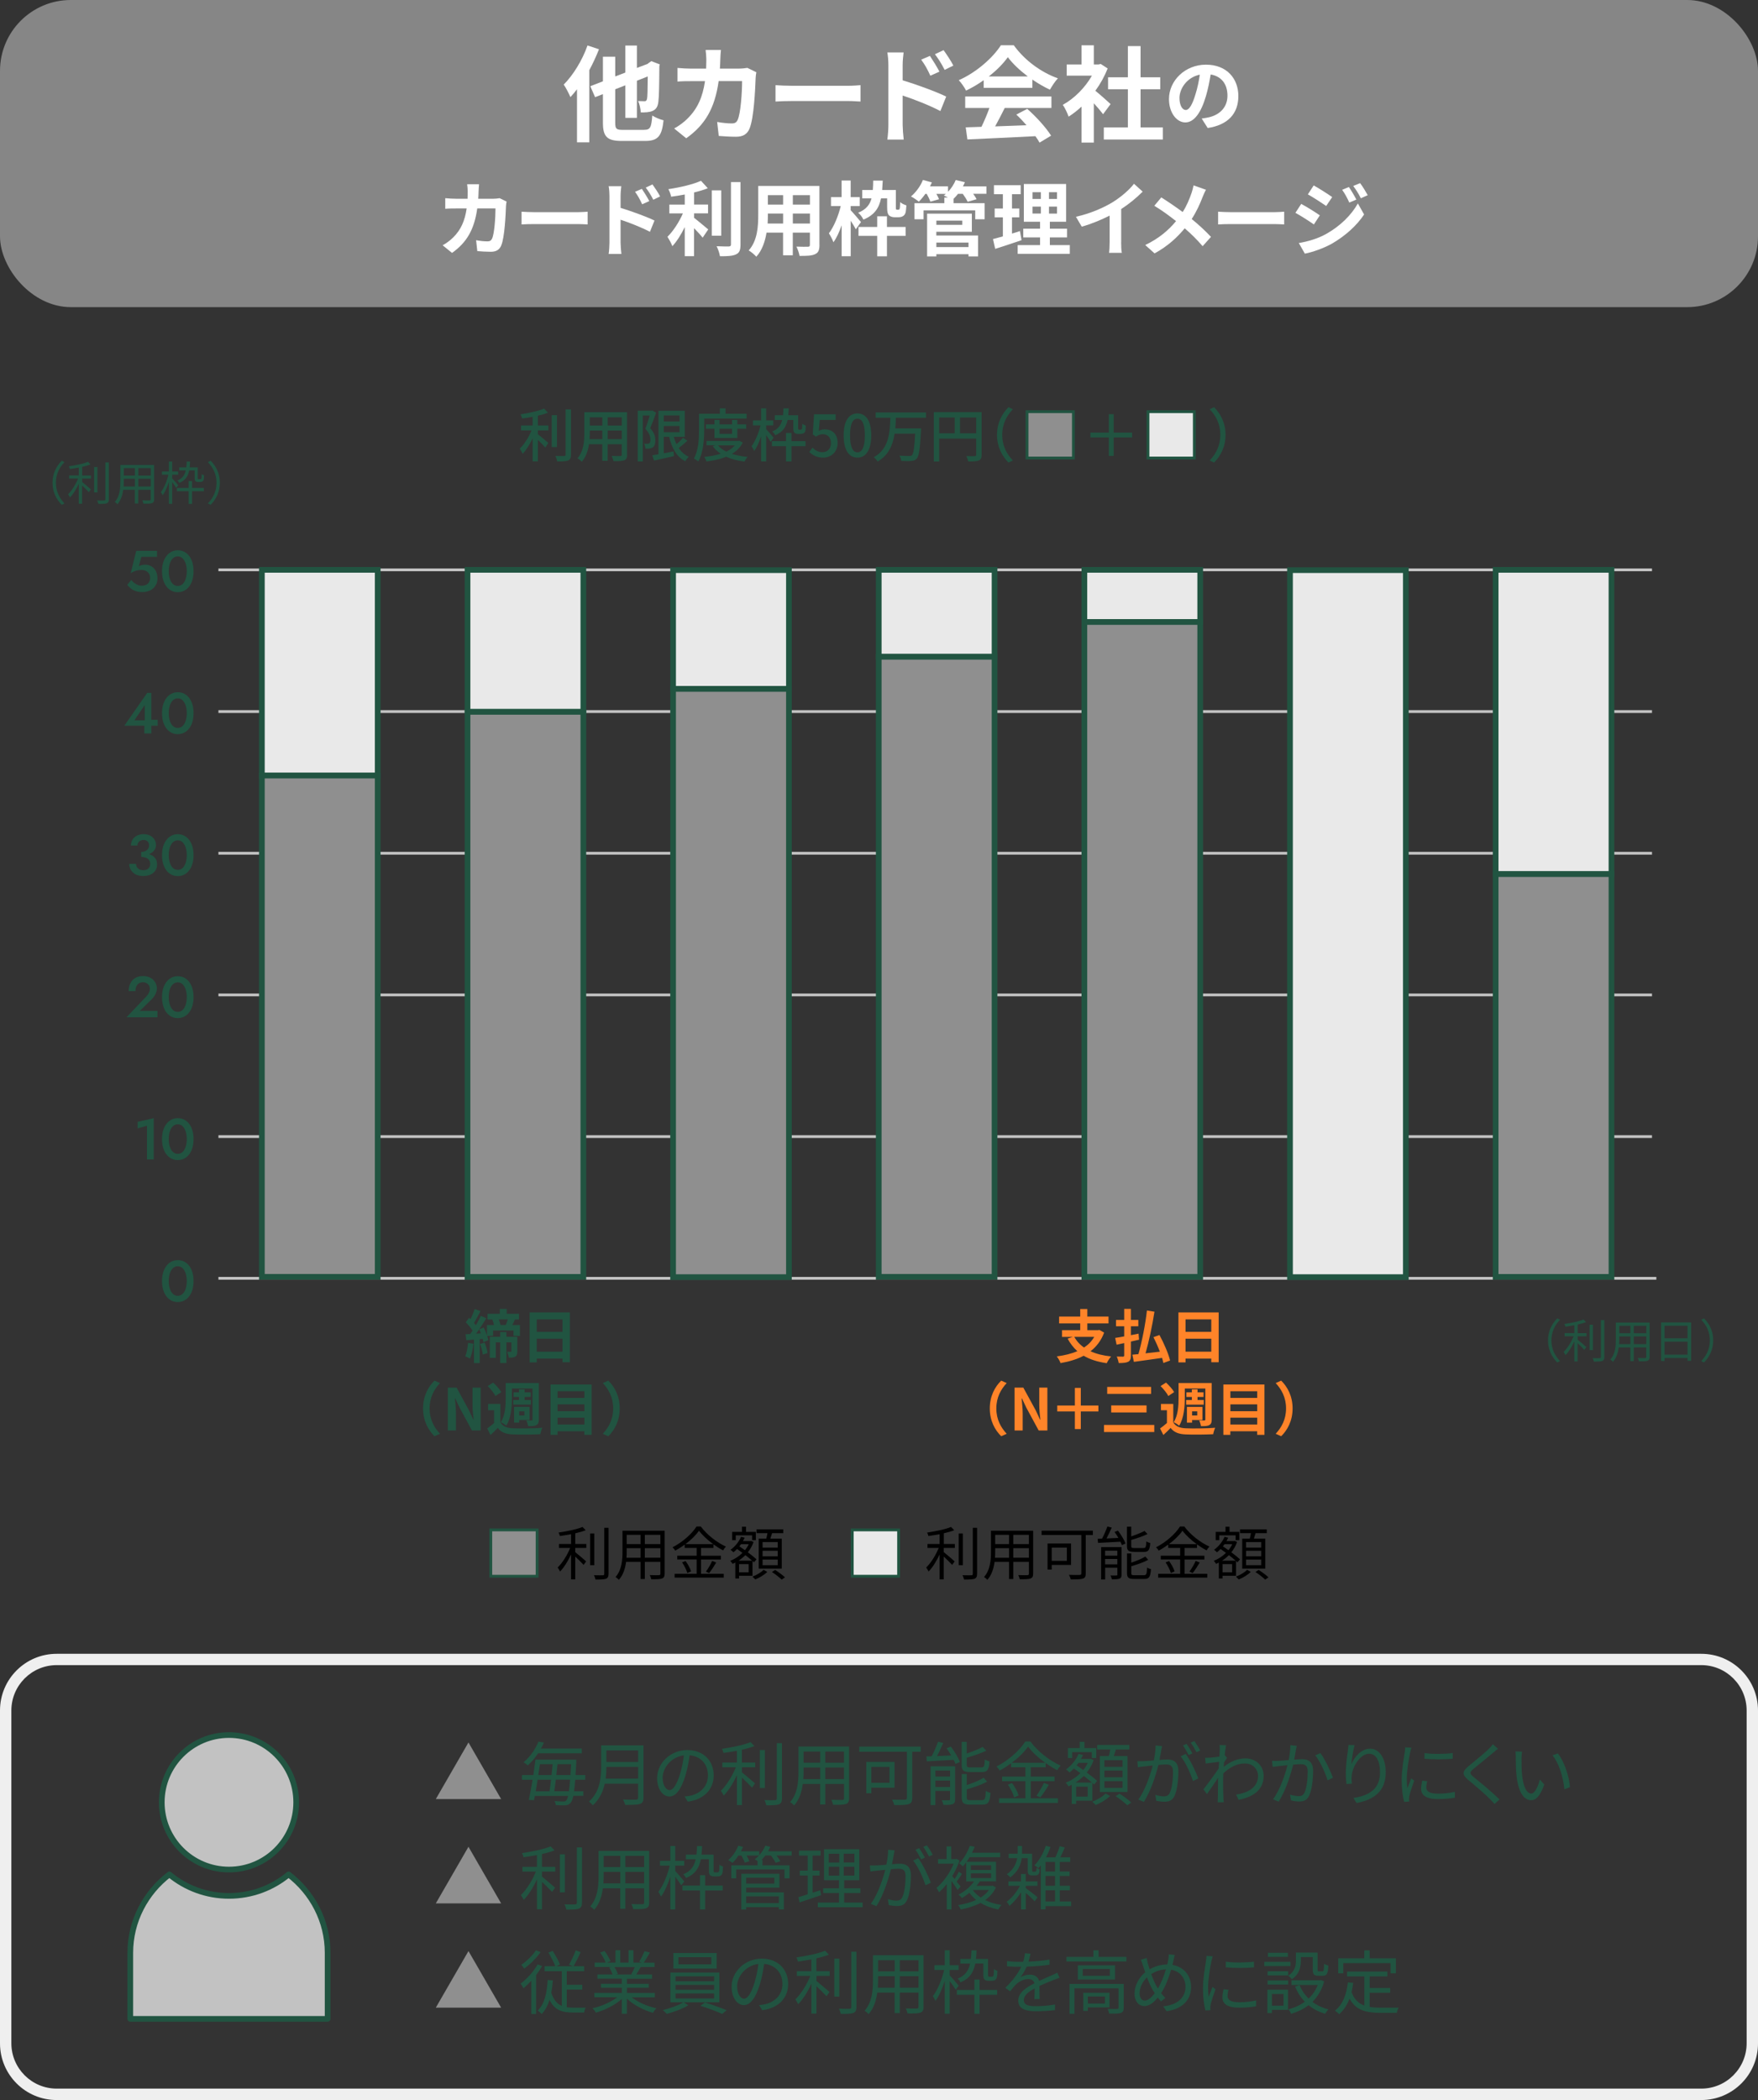 <?xml version="1.0" encoding="UTF-8"?>
<svg id="_レイヤー_2" data-name="レイヤー 2" xmlns="http://www.w3.org/2000/svg" viewBox="0 0 368.21 439.65">
  <rect x="0" y="0" width="368.21" height="439.65" fill="#333333" stroke="none"/>
  <defs>
    <style>
      .cls-1, .cls-2, .cls-3, .cls-4, .cls-5 {
        stroke: #215441;
      }

      .cls-1, .cls-2, .cls-4 {
        stroke-width: 1.19px;
      }

      .cls-1, .cls-3, .cls-6, .cls-4, .cls-5 {
        stroke-miterlimit: 10;
      }

      .cls-1, .cls-3, .cls-7 {
        fill: #8f8f8f;
      }

      .cls-8, .cls-9, .cls-10, .cls-11, .cls-12, .cls-7, .cls-13 {
        stroke-width: 0px;
      }

      .cls-2 {
        fill: #c2c2c2;
        stroke-linecap: round;
        stroke-linejoin: round;
      }

      .cls-9 {
        fill: #868686;
      }

      .cls-3, .cls-5 {
        stroke-width: .59px;
      }

      .cls-10 {
        fill: #fff;
      }

      .cls-11 {
        fill: #215441;
      }

      .cls-6 {
        fill: none;
        stroke: #c2c2c2;
        stroke-width: .59px;
      }

      .cls-4, .cls-5 {
        fill: #e9e9e9;
      }

      .cls-12 {
        fill: #ff8429;
      }

      .cls-13 {
        fill: #efefef;
      }
    </style>
  </defs>
  <g id="_レイヤー_1-2" data-name="レイヤー 1">
    <g>
      <rect class="cls-9" x="0" y="0" width="368.21" height="64.3" rx="14.83" ry="14.83"/>
      <path class="cls-13" d="m356.34,348.6c5.23,0,9.49,4.26,9.49,9.49v69.68c0,5.23-4.26,9.49-9.49,9.49H11.87c-5.23,0-9.49-4.26-9.49-9.49v-69.68c0-5.23,4.26-9.49,9.49-9.49h344.47m0-2.37H11.87c-6.55,0-11.87,5.31-11.87,11.87v69.68c0,6.55,5.31,11.87,11.87,11.87h344.47c6.55,0,11.87-5.31,11.87-11.87v-69.68c0-6.55-5.31-11.87-11.87-11.87h0Z"/>
      <line class="cls-6" x1="45.75" y1="119.3" x2="346.01" y2="119.3"/>
      <line class="cls-6" x1="45.75" y1="148.97" x2="346.01" y2="148.97"/>
      <line class="cls-6" x1="45.75" y1="178.63" x2="346.01" y2="178.63"/>
      <line class="cls-6" x1="45.75" y1="208.29" x2="346.01" y2="208.29"/>
      <line class="cls-6" x1="45.75" y1="237.95" x2="346.01" y2="237.95"/>
      <line class="cls-6" x1="45.75" y1="267.62" x2="346.92" y2="267.62"/>
      <rect class="cls-4" x="54.85" y="119.3" width="24.26" height="43.07"/>
      <rect class="cls-1" x="54.85" y="162.37" width="24.26" height="104.94"/>
      <rect class="cls-4" x="97.92" y="119.3" width="24.26" height="29.72"/>
      <rect class="cls-1" x="97.92" y="149.03" width="24.26" height="118.29"/>
      <rect class="cls-4" x="184.05" y="119.3" width="24.26" height="18.2"/>
      <rect class="cls-1" x="184.05" y="137.5" width="24.26" height="129.81"/>
      <rect class="cls-4" x="227.12" y="119.3" width="24.26" height="10.92"/>
      <rect class="cls-1" x="227.12" y="130.22" width="24.26" height="137.09"/>
      <rect class="cls-4" x="140.98" y="119.36" width="24.26" height="24.87"/>
      <rect class="cls-1" x="140.98" y="144.23" width="24.26" height="123.14"/>
      <rect class="cls-4" x="313.26" y="119.3" width="24.26" height="63.69"/>
      <rect class="cls-1" x="313.26" y="183" width="24.26" height="84.32"/>
      <g>
        <path class="cls-11" d="m32.7,122.35c-.17.36-.4.67-.7.9-.3.24-.64.42-1.01.53-.38.12-.77.18-1.18.18-.52,0-.97-.07-1.37-.21-.4-.14-.74-.32-1.03-.55-.29-.23-.55-.48-.76-.75l.84-1.03c.17.22.37.42.6.6.23.18.48.33.75.44.27.11.53.16.8.16.39,0,.72-.06.98-.19s.47-.32.61-.57c.14-.25.21-.55.21-.89s-.08-.64-.24-.89c-.16-.24-.38-.43-.65-.56-.28-.13-.58-.19-.91-.19-.24,0-.48.02-.72.05-.24.04-.48.1-.73.2-.25.1-.52.23-.81.41l1.15-4.67h4.36v1.26h-3.28l-.53,1.94c.21-.1.43-.18.66-.23s.46-.07.69-.07c.47,0,.9.12,1.29.35.39.23.7.56.92.98s.34.92.34,1.49c0,.49-.08.92-.25,1.29Z"/>
        <path class="cls-11" d="m34.35,117.28c.28-.66.67-1.16,1.16-1.53.5-.36,1.07-.55,1.72-.55s1.24.18,1.74.55c.5.36.88.87,1.16,1.53s.41,1.42.41,2.31-.14,1.65-.41,2.31c-.28.65-.66,1.16-1.16,1.53-.5.36-1.08.55-1.74.55s-1.22-.18-1.72-.55c-.5-.36-.89-.87-1.16-1.53-.28-.66-.42-1.42-.42-2.31s.14-1.65.42-2.31Zm1.12,3.55c.09.38.22.71.38.98s.37.49.6.64c.23.15.49.22.78.22.3,0,.56-.07.79-.22.23-.15.43-.36.59-.64.17-.27.29-.6.38-.98.09-.38.13-.8.13-1.25s-.04-.87-.13-1.25c-.09-.38-.22-.71-.38-.98-.17-.27-.36-.49-.59-.64-.23-.15-.5-.22-.79-.22-.28,0-.54.07-.78.22-.23.15-.43.36-.6.64s-.29.6-.38.98c-.09.38-.13.8-.13,1.25s.04.87.13,1.25Z"/>
        <path class="cls-11" d="m30.84,145.06h.86v8.49h-1.47v-2.14l.08-.13v-3.66l-2.17,3.18h2.95l.21-.11h1.73v1.24h-6.99l4.79-6.87Z"/>
        <path class="cls-11" d="m34.35,147c.28-.66.67-1.16,1.16-1.53.5-.36,1.07-.55,1.72-.55s1.24.18,1.74.55c.5.36.88.87,1.16,1.53s.41,1.42.41,2.31-.14,1.65-.41,2.31c-.28.65-.66,1.16-1.16,1.53-.5.36-1.08.55-1.74.55s-1.22-.18-1.72-.55c-.5-.36-.89-.87-1.16-1.53-.28-.66-.42-1.42-.42-2.31s.14-1.65.42-2.31Zm1.12,3.55c.09.38.22.71.38.98s.37.49.6.64c.23.15.49.22.78.22.3,0,.56-.07.79-.22.23-.15.43-.36.59-.64.17-.27.29-.6.38-.98.09-.38.13-.8.13-1.25s-.04-.87-.13-1.25c-.09-.38-.22-.71-.38-.98-.17-.27-.36-.49-.59-.64-.23-.15-.5-.22-.79-.22-.28,0-.54.07-.78.22-.23.15-.43.36-.6.64s-.29.6-.38.98c-.09.38-.13.8-.13,1.25s.04.87.13,1.25Z"/>
        <path class="cls-11" d="m28.77,183.22c-.36-.13-.67-.32-.92-.56-.25-.24-.45-.51-.58-.82-.14-.31-.21-.64-.21-.99h1.43c0,.27.07.51.2.71.13.2.32.35.55.46.24.11.49.16.78.16s.54-.05.76-.16c.21-.1.38-.26.5-.46.12-.2.18-.44.18-.72,0-.23-.04-.43-.13-.61-.09-.18-.22-.33-.38-.45-.17-.12-.37-.21-.6-.28-.23-.06-.49-.1-.78-.1v-.81c.47,0,.91.05,1.31.14.4.09.76.23,1.06.42.3.19.54.44.71.74s.25.67.25,1.1c0,.48-.12.9-.36,1.26-.24.36-.58.65-1.02.85s-.95.3-1.53.3c-.45,0-.86-.07-1.23-.2Zm.8-4.87c.26,0,.49-.03.69-.1.2-.07.37-.16.52-.29.14-.12.25-.26.33-.43.08-.17.12-.34.12-.52,0-.23-.04-.43-.13-.6-.09-.17-.22-.31-.39-.41s-.38-.15-.63-.15c-.37,0-.68.11-.93.33-.25.22-.37.5-.37.84h-1.35c0-.47.11-.88.33-1.24.22-.36.53-.64.93-.84s.85-.31,1.37-.31c.55,0,1.02.11,1.41.32.39.21.69.49.89.83.21.34.31.73.31,1.15s-.13.81-.4,1.14c-.27.33-.63.59-1.1.76-.47.18-1,.27-1.6.27v-.76Z"/>
        <path class="cls-11" d="m34.35,176.72c.28-.66.67-1.16,1.16-1.53.5-.36,1.07-.55,1.72-.55s1.24.18,1.74.55c.5.36.88.87,1.16,1.53s.41,1.42.41,2.31-.14,1.65-.41,2.31c-.28.65-.66,1.16-1.16,1.53-.5.36-1.08.55-1.74.55s-1.22-.18-1.72-.55c-.5-.36-.89-.87-1.16-1.53-.28-.66-.42-1.42-.42-2.31s.14-1.65.42-2.31Zm1.12,3.55c.09.38.22.71.38.98s.37.49.6.64c.23.15.49.22.78.22.3,0,.56-.07.79-.22.23-.15.43-.36.59-.64.17-.27.29-.6.38-.98.09-.38.13-.8.13-1.25s-.04-.87-.13-1.25c-.09-.38-.22-.71-.38-.98-.17-.27-.36-.49-.59-.64-.23-.15-.5-.22-.79-.22-.28,0-.54.07-.78.22-.23.15-.43.36-.6.64s-.29.6-.38.98c-.09.38-.13.8-.13,1.25s.04.87.13,1.25Z"/>
        <path class="cls-11" d="m30.43,208.86c.2-.22.38-.43.52-.63.15-.2.25-.4.33-.61.07-.2.11-.42.11-.64,0-.16-.03-.32-.09-.48s-.15-.3-.28-.43-.28-.23-.46-.31c-.18-.08-.38-.12-.62-.12-.32,0-.6.08-.84.22-.23.15-.41.37-.54.65-.13.28-.19.61-.19.98h-1.42c0-.61.12-1.15.35-1.62s.57-.85,1.02-1.12,1-.41,1.64-.41c.49,0,.92.08,1.29.24.36.16.67.36.9.61.24.25.42.53.53.82.12.3.18.59.18.87,0,.44-.11.87-.32,1.29-.21.41-.5.78-.84,1.1l-2.41,2.37h3.69v1.33h-6.48l3.93-4.14Z"/>
        <path class="cls-11" d="m34.35,206.45c.28-.66.67-1.16,1.16-1.53.5-.36,1.07-.55,1.72-.55s1.24.18,1.74.55c.5.36.88.87,1.16,1.53s.41,1.42.41,2.31-.14,1.65-.41,2.31c-.28.65-.66,1.16-1.16,1.53-.5.36-1.08.55-1.74.55s-1.22-.18-1.72-.55c-.5-.36-.89-.87-1.16-1.53-.28-.66-.42-1.42-.42-2.31s.14-1.65.42-2.31Zm1.12,3.55c.09.38.22.71.38.98s.37.49.6.64c.23.15.49.22.78.22.3,0,.56-.07.79-.22.23-.15.43-.36.59-.64.17-.27.29-.6.38-.98.09-.38.13-.8.13-1.25s-.04-.87-.13-1.25c-.09-.38-.22-.71-.38-.98-.17-.27-.36-.49-.59-.64-.23-.15-.5-.22-.79-.22-.28,0-.54.07-.78.22-.23.15-.43.36-.6.64s-.29.6-.38.98c-.09.38-.13.8-.13,1.25s.04.87.13,1.25Z"/>
        <path class="cls-11" d="m28.82,234.86l3.38-.76v8.63h-1.42v-7.05l-1.96.55v-1.36Z"/>
        <path class="cls-11" d="m34.35,236.17c.28-.66.67-1.16,1.16-1.53.5-.36,1.07-.55,1.72-.55s1.24.18,1.74.55c.5.36.88.87,1.16,1.53s.41,1.42.41,2.31-.14,1.65-.41,2.31c-.28.65-.66,1.16-1.16,1.53-.5.36-1.08.55-1.74.55s-1.22-.18-1.72-.55c-.5-.36-.89-.87-1.16-1.53-.28-.66-.42-1.42-.42-2.31s.14-1.65.42-2.31Zm1.12,3.55c.09.38.22.71.38.98s.37.49.6.64c.23.15.49.22.78.22.3,0,.56-.07.79-.22.23-.15.43-.36.59-.64.17-.27.29-.6.38-.98.09-.38.13-.8.13-1.25s-.04-.87-.13-1.25c-.09-.38-.22-.71-.38-.98-.17-.27-.36-.49-.59-.64-.23-.15-.5-.22-.79-.22-.28,0-.54.07-.78.22-.23.15-.43.36-.6.64s-.29.6-.38.98c-.09.38-.13.8-.13,1.25s.04.87.13,1.25Z"/>
        <path class="cls-11" d="m34.35,265.89c.28-.66.67-1.16,1.16-1.53.5-.36,1.07-.55,1.72-.55s1.24.18,1.74.55c.5.36.88.87,1.16,1.53s.41,1.42.41,2.31-.14,1.65-.41,2.31c-.28.65-.66,1.16-1.16,1.53-.5.36-1.08.55-1.74.55s-1.22-.18-1.72-.55c-.5-.36-.89-.87-1.16-1.53-.28-.66-.42-1.42-.42-2.31s.14-1.65.42-2.31Zm1.12,3.55c.09.38.22.71.38.98s.37.49.6.64c.23.15.49.22.78.22.3,0,.56-.07.79-.22.23-.15.43-.36.59-.64.17-.27.29-.6.38-.98.09-.38.13-.8.13-1.25s-.04-.87-.13-1.25c-.09-.38-.22-.71-.38-.98-.17-.27-.36-.49-.59-.64-.23-.15-.5-.22-.79-.22-.28,0-.54.07-.78.22-.23.15-.43.36-.6.64s-.29.6-.38.98c-.09.38-.13.8-.13,1.25s.04.87.13,1.25Z"/>
      </g>
      <g>
        <path class="cls-11" d="m112.65,89.07h2.2v1.04h-2.2v.8c.59.44,1.87,1.53,2.2,1.82l-.64.96c-.34-.39-.98-1.06-1.55-1.6v4.5h-1.1v-4.82c-.59,1.25-1.35,2.47-2.1,3.24-.12-.33-.41-.8-.59-1.09.92-.87,1.89-2.41,2.46-3.81h-2.2v-1.04h2.43v-1.81c-.74.15-1.49.27-2.2.35-.05-.25-.21-.64-.34-.87,1.76-.27,3.79-.69,4.94-1.2l.81.86c-.61.24-1.33.45-2.11.63v2.04Zm4,4.52h-1.09v-6.67h1.09v6.67Zm2.94-7.89v9.47c0,.7-.17,1.03-.59,1.23-.45.17-1.18.21-2.28.21-.06-.32-.23-.84-.4-1.16.83.04,1.59.04,1.83.02.23,0,.32-.07.32-.29v-9.47h1.13Z"/>
        <path class="cls-11" d="m131.35,95.19c0,.65-.16.99-.59,1.16-.45.18-1.15.21-2.27.19-.05-.3-.23-.8-.38-1.09.78.04,1.58.02,1.81.02s.3-.07.3-.3v-2.17h-2.94v3.47h-1.13v-3.47h-2.79c-.19,1.33-.63,2.69-1.52,3.68-.17-.22-.63-.61-.89-.74,1.32-1.47,1.44-3.61,1.44-5.33v-4.32h8.94v8.89Zm-5.19-3.25v-1.8h-2.63v.49c0,.41-.01.86-.05,1.31h2.68Zm-2.63-4.56v1.71h2.63v-1.71h-2.63Zm6.7,0h-2.94v1.71h2.94v-1.71Zm0,4.56v-1.8h-2.94v1.8h2.94Z"/>
        <path class="cls-11" d="m137.42,86.4c-.35,1.03-.83,2.31-1.24,3.25.9.96,1.08,1.81,1.08,2.54s-.15,1.21-.53,1.47c-.18.13-.42.21-.68.24-.25.04-.58.04-.87.02-.01-.29-.1-.73-.27-1.03.27.02.5.02.68.02.16-.01.29-.02.4-.11.18-.12.25-.4.24-.75,0-.62-.22-1.4-1.07-2.28.33-.83.68-1.93.92-2.77h-1.44v9.61h-1.07v-10.63h2.92l.16-.04.76.45Zm6.55,5.88c-.57.52-1.24,1.08-1.82,1.52.55.8,1.24,1.44,2.11,1.83-.25.22-.58.66-.75.93-1.78-.91-2.8-2.75-3.36-5.11h-1.13v3.45l2.06-.39.08.98c-1.47.34-3.01.68-4.17.93l-.38-1.09c.38-.06.83-.15,1.31-.23v-9.1h5.5v5.45h-2.31c.16.55.35,1.07.58,1.55.51-.44,1.03-.93,1.38-1.35l.89.62Zm-4.95-5.3v1.26h3.3v-1.26h-3.3Zm0,3.51h3.3v-1.3h-3.3v1.3Z"/>
        <path class="cls-11" d="m147.49,90.04c0,1.9-.17,4.72-1.23,6.56-.21-.18-.68-.51-.92-.62.98-1.72,1.07-4.19,1.07-5.94v-3.42h4.37v-1.14h1.18v1.14h4.42v1.01h-8.88v2.41Zm8.07,2.63c-.51,1.01-1.3,1.77-2.26,2.35.97.32,2.09.52,3.29.64-.23.23-.52.68-.66.97-1.43-.18-2.73-.51-3.85-1.01-1.22.51-2.64.81-4.12.99-.08-.28-.29-.72-.47-.95,1.22-.12,2.41-.33,3.47-.67-.67-.44-1.22-.96-1.67-1.56l.55-.21h-1.86v-.91h6.68l.21-.04.69.38Zm-5.92-.97v-1.94h-1.79v-.92h1.79v-.92h1.07v.92h2.62v-.92h1.1v.92h1.86v.92h-1.86v1.94h-4.79Zm.73,1.54c.44.52,1.03.96,1.76,1.31.72-.35,1.33-.78,1.79-1.31h-3.55Zm.34-3.48v1.07h2.62v-1.07h-2.62Z"/>
        <path class="cls-11" d="m161.4,92.51c-.18-.34-.58-.93-.93-1.43v5.52h-1.06v-5.25c-.4,1.21-.91,2.34-1.44,3.08-.12-.32-.39-.76-.56-1.02.76-1.01,1.52-2.79,1.88-4.35h-1.59v-1.04h1.71v-2.54h1.06v2.54h1.48v1.04h-1.48v.79c.34.34,1.35,1.5,1.56,1.81l-.63.86Zm4.37-.15h2.94v1.06h-2.94v3.19h-1.14v-3.19h-2.95v-1.06h2.95v-1.71h1.14v1.71Zm-.81-4.43c-.32,1.48-1,2.54-2.6,3.19-.11-.23-.39-.62-.62-.79,1.26-.52,1.82-1.3,2.09-2.4h-1.55v-.99h1.72c.05-.45.07-.93.08-1.46h1.12c-.02.52-.05,1.01-.1,1.46h2.07v2.57c0,.23.01.35.05.39.04.04.1.05.17.05h.27c.08,0,.17-.01.21-.04.05-.02.1-.11.12-.25.02-.17.04-.5.05-.95.17.16.5.32.73.39-.01.47-.05,1.01-.12,1.2-.07.19-.19.34-.36.41-.13.08-.39.13-.58.13h-.58c-.25,0-.56-.07-.73-.24s-.24-.39-.24-1.09v-1.58h-1.19Z"/>
        <path class="cls-11" d="m169.51,94.62l.67-.91c.51.51,1.15.96,2.09.96,1.01,0,1.77-.72,1.77-1.9s-.68-1.87-1.7-1.87c-.57,0-.91.17-1.43.51l-.68-.45.27-4.23h4.52v1.18h-3.31l-.21,2.29c.38-.19.74-.32,1.22-.32,1.49,0,2.72.89,2.72,2.84s-1.44,3.09-3.01,3.09c-1.41,0-2.29-.57-2.92-1.19Z"/>
        <path class="cls-11" d="m176.7,91.15c0-3.09,1.13-4.6,2.89-4.6s2.89,1.52,2.89,4.6-1.14,4.66-2.89,4.66-2.89-1.55-2.89-4.66Zm4.44,0c0-2.56-.64-3.49-1.55-3.49s-1.55.93-1.55,3.49.64,3.55,1.55,3.55,1.55-.97,1.55-3.55Z"/>
        <path class="cls-11" d="m187.64,87.45c-.02.74-.05,1.49-.12,2.24h5.39s0,.36-.01.52c-.21,3.81-.41,5.26-.89,5.79-.3.35-.63.45-1.14.5-.46.05-1.29.04-2.11-.01-.02-.33-.18-.79-.39-1.1.86.07,1.72.07,2.05.07.28.01.42-.01.57-.15.35-.3.53-1.58.69-4.52h-4.31c-.35,2.33-1.23,4.5-3.55,5.83-.16-.3-.52-.68-.81-.91,3.24-1.75,3.37-5.24,3.47-8.26h-3.07v-1.1h10.54v1.1h-6.31Z"/>
        <path class="cls-11" d="m205.6,95.21c0,.65-.15.99-.59,1.19-.44.18-1.14.21-2.22.21-.05-.32-.23-.83-.41-1.13.78.04,1.55.02,1.78.01.23,0,.3-.07.3-.29v-3.37h-7.75v4.79h-1.13v-10.34h10.02v8.93Zm-8.89-4.5h3.25v-3.31h-3.25v3.31Zm7.75,0v-3.31h-3.38v3.31h3.38Z"/>
        <path class="cls-11" d="m208.82,91.04c0-2.46,1.02-4.4,2.4-5.8l.92.44c-1.32,1.38-2.23,3.13-2.23,5.36s.91,3.98,2.23,5.36l-.92.44c-1.38-1.4-2.4-3.34-2.4-5.8Z"/>
        <path class="cls-3" d="m224.82,86.19v9.7h-9.71v-9.7h9.71Z"/>
        <path class="cls-11" d="m237.12,91.58h-3.86v3.87h-1.02v-3.87h-3.86v-1.01h3.86v-3.86h1.02v3.86h3.86v1.01Z"/>
        <path class="cls-5" d="m250.15,86.19v9.7h-9.71v-9.7h9.71Z"/>
        <path class="cls-11" d="m256.69,91.04c0,2.46-1.02,4.4-2.4,5.8l-.92-.44c1.32-1.38,2.23-3.13,2.23-5.36s-.91-3.98-2.23-5.36l.92-.44c1.38,1.4,2.4,3.34,2.4,5.8Z"/>
      </g>
      <g>
        <path class="cls-11" d="m99.16,281.31c-.11,1.15-.38,2.34-.73,3.12-.23-.15-.73-.39-1.01-.48.35-.72.52-1.8.62-2.81l1.12.18Zm9.74-3.92v2.28h-1.35v-1.12h-4.27v1.12h-1.24c.11.33.18.63.23.89l-1.01.44c-.04-.21-.08-.44-.16-.69l-.62.05v5.01h-1.21v-4.91l-1.6.12-.15-1.25c.29-.01.61-.04.96-.05.16-.22.33-.46.49-.7-.32-.56-.91-1.24-1.41-1.76l.69-.93c.1.08.19.18.29.28.34-.67.68-1.49.87-2.11l1.23.42c-.44.84-.93,1.8-1.36,2.47.15.17.28.34.39.5.4-.68.76-1.38,1.04-1.98l1.14.52c-.45.74-.97,1.55-1.5,2.32l.95-.39c.27.51.52,1.1.7,1.66v-2.18h1.47c-.08-.38-.22-.81-.36-1.15h.05s-1.05-.01-1.05-.01v-1.2h2.58v-1h1.44v1h2.58v1.2h-.86c-.19.42-.38.82-.53,1.16h1.58Zm-8.18,1.75c-.11-.29-.23-.58-.36-.84-.22.32-.42.62-.64.9l1.01-.06Zm.78,1.94c.3.69.54,1.58.62,2.18l-1.01.33c-.05-.61-.28-1.52-.56-2.23l.95-.28Zm6.85,1.82c0,.55-.07.9-.42,1.1-.34.22-.76.23-1.36.23-.02-.36-.21-.89-.35-1.23.3.01.63.01.74,0,.11,0,.15-.04.15-.13v-1.84h-1.04v4.33h-1.3v-4.33h-.92v3.25h-1.26v-4.42h2.18v-.99h1.3v.99h2.29v3.03Zm-3.88-6.67c.16.39.29.82.36,1.16h1.09c.15-.35.3-.79.42-1.16h-1.88Z"/>
        <path class="cls-11" d="m119.36,274.76v10.43h-1.55v-.76h-5.39v.79h-1.49v-10.46h8.43Zm-6.94,1.46v2.61h5.39v-2.61h-5.39Zm5.39,6.76v-2.72h-5.39v2.72h5.39Z"/>
        <path class="cls-11" d="m88.61,294.86c0-2.6,1.08-4.54,2.39-5.82l1.15.51c-1.21,1.31-2.17,2.98-2.17,5.31s.96,4,2.17,5.31l-1.15.51c-1.31-1.29-2.39-3.23-2.39-5.82Z"/>
        <path class="cls-11" d="m93.8,290.5h1.83l2.61,4.78.9,1.94h.06c-.1-.93-.23-2.12-.23-3.14v-3.58h1.7v8.98h-1.82l-2.6-4.8-.91-1.93h-.06c.08.97.22,2.1.22,3.13v3.6h-1.7v-8.98Z"/>
        <path class="cls-11" d="m104.82,297.79c.47.82,1.36,1.18,2.61,1.23,1.49.07,4.46.04,6.16-.11-.16.33-.36.96-.42,1.35-1.54.08-4.22.11-5.74.04-1.46-.06-2.45-.41-3.18-1.36-.46.49-.93.96-1.52,1.48l-.68-1.37c.44-.32.97-.72,1.43-1.13v-2.68h-1.25v-1.32h2.58v3.88Zm-1.06-5.52c-.27-.61-1-1.48-1.61-2.09l1.14-.73c.63.58,1.39,1.41,1.7,2l-1.23.81Zm3.46.41c0,1.72-.16,4.2-1.18,5.79-.24-.22-.82-.58-1.15-.72.95-1.46,1.03-3.55,1.03-5.07v-3.14h6.94v7.65c0,.62-.12.95-.52,1.16-.38.21-.93.22-1.73.22-.05-.35-.21-.89-.38-1.2.45.02.93.02,1.09.01.16,0,.21-.06.21-.22v-6.47h-4.31v1.98Zm1.48.42v-.64h-1.14v-.97h1.14v-.62h1.19v.62h1.26v.97h-1.26v.64h1.3v.97h-3.68v-.97h1.19Zm.05,4.74h-1.08v-3.3h3.25v2.75h-2.17v.55Zm0-2.37v.87h1.08v-.87h-1.08Z"/>
        <path class="cls-11" d="m123.92,289.85v10.54h-1.53v-.75h-5.62v.75h-1.46v-10.54h8.6Zm-7.14,1.41v1.4h5.62v-1.4h-5.62Zm0,2.75v1.43h5.62v-1.43h-5.62Zm5.62,4.22v-1.43h-5.62v1.43h5.62Z"/>
        <path class="cls-11" d="m129.8,294.86c0,2.6-1.08,4.54-2.39,5.82l-1.15-.51c1.21-1.31,2.17-2.98,2.17-5.31s-.96-4-2.17-5.31l1.15-.51c1.31,1.29,2.39,3.23,2.39,5.82Z"/>
      </g>
      <g>
        <path class="cls-12" d="m231.26,278.98c-.61,1.66-1.6,2.94-2.85,3.91,1.2.55,2.63.91,4.31,1.09-.3.34-.72.98-.92,1.41-1.93-.28-3.53-.79-4.83-1.56-1.42.75-3.07,1.24-4.84,1.54-.13-.39-.51-1.07-.79-1.4,1.59-.21,3.06-.56,4.31-1.1-.81-.72-1.48-1.59-2.04-2.62l1.07-.36h-2.24v-1.42h3.81v-1.41h-4.42v-1.43h4.42v-1.58h1.49v1.58h4.44v1.43h-4.44v1.41h2.27l.25-.05,1.01.57Zm-6.25.9c.49.89,1.16,1.63,2.04,2.23.89-.58,1.61-1.31,2.13-2.23h-4.17Z"/>
        <path class="cls-12" d="m236.87,280.87v2.9c0,.74-.15,1.09-.57,1.32-.42.22-1.07.27-1.99.27-.05-.38-.23-.97-.41-1.36.55.02,1.14.02,1.31.02.18-.01.25-.07.25-.27v-2.57c-.57.12-1.1.24-1.59.34l-.3-1.42c.53-.07,1.18-.19,1.89-.32v-2.12h-1.71v-1.33h1.71v-2.31h1.41v2.31h1.55v1.33h-1.55v1.86c.53-.11,1.07-.21,1.6-.32l.1,1.27-1.7.39Zm6.79,4.48c-.06-.32-.16-.68-.27-1.07-2.1.32-4.29.59-5.9.83l-.32-1.5c.38-.04.8-.07,1.27-.12.72-2.52,1.46-6.2,1.78-9.13l1.58.25c-.45,2.91-1.17,6.26-1.87,8.71.96-.1,1.98-.22,3-.34-.39-1.03-.87-2.11-1.35-3.04l1.27-.45c.92,1.7,1.88,3.89,2.22,5.34l-1.43.53Z"/>
        <path class="cls-12" d="m255.25,274.76v10.43h-1.55v-.76h-5.39v.79h-1.49v-10.46h8.43Zm-6.94,1.46v2.61h5.39v-2.61h-5.39Zm5.39,6.76v-2.72h-5.39v2.72h5.39Z"/>
        <path class="cls-12" d="m207.31,294.86c0-2.6,1.08-4.54,2.39-5.82l1.15.51c-1.21,1.31-2.17,2.98-2.17,5.31s.96,4,2.17,5.31l-1.15.51c-1.31-1.29-2.39-3.23-2.39-5.82Z"/>
        <path class="cls-12" d="m212.5,290.5h1.83l2.61,4.78.9,1.94h.06c-.1-.93-.23-2.12-.23-3.14v-3.58h1.7v8.98h-1.82l-2.6-4.8-.91-1.93h-.06c.08.97.22,2.1.22,3.13v3.6h-1.7v-8.98Z"/>
        <path class="cls-12" d="m230.06,295.49h-3.69v3.69h-1.24v-3.69h-3.69v-1.24h3.69v-3.69h1.24v3.69h3.69v1.24Z"/>
        <path class="cls-12" d="m241.76,298.32v1.48h-10.53v-1.48h10.53Zm-.66-7.96v1.46h-9.2v-1.46h9.2Zm-.96,3.87v1.47h-7.4v-1.47h7.4Z"/>
        <path class="cls-12" d="m245.75,297.79c.47.82,1.36,1.18,2.61,1.23,1.49.07,4.46.04,6.16-.11-.16.33-.36.96-.42,1.35-1.54.08-4.22.11-5.74.04-1.46-.06-2.45-.41-3.18-1.36-.46.49-.93.96-1.52,1.48l-.68-1.37c.44-.32.97-.72,1.43-1.13v-2.68h-1.25v-1.32h2.58v3.88Zm-1.06-5.52c-.27-.61-1-1.48-1.61-2.09l1.14-.73c.63.58,1.39,1.41,1.7,2l-1.23.81Zm3.46.41c0,1.72-.16,4.2-1.18,5.79-.24-.22-.82-.58-1.15-.72.95-1.46,1.03-3.55,1.03-5.07v-3.14h6.94v7.65c0,.62-.12.95-.52,1.16-.38.21-.93.22-1.73.22-.05-.35-.21-.89-.38-1.2.45.02.93.02,1.09.01.16,0,.21-.06.21-.22v-6.47h-4.31v1.98Zm1.48.42v-.64h-1.14v-.97h1.14v-.62h1.19v.62h1.26v.97h-1.26v.64h1.3v.97h-3.68v-.97h1.19Zm.05,4.74h-1.08v-3.3h3.25v2.75h-2.17v.55Zm0-2.37v.87h1.08v-.87h-1.08Z"/>
        <path class="cls-12" d="m264.84,289.85v10.54h-1.53v-.75h-5.62v.75h-1.46v-10.54h8.6Zm-7.14,1.41v1.4h5.62v-1.4h-5.62Zm0,2.75v1.43h5.62v-1.43h-5.62Zm5.62,4.22v-1.43h-5.62v1.43h5.62Z"/>
        <path class="cls-12" d="m270.73,294.86c0,2.6-1.08,4.54-2.39,5.82l-1.15-.51c1.21-1.31,2.17-2.98,2.17-5.31s-.96-4-2.17-5.31l1.15-.51c1.31,1.29,2.39,3.23,2.39,5.82Z"/>
      </g>
      <g>
        <path class="cls-11" d="m11,101.07c0-1.89.77-3.44,1.93-4.62l.58.3c-1.12,1.15-1.8,2.59-1.8,4.32s.69,3.16,1.8,4.32l-.58.3c-1.16-1.18-1.93-2.73-1.93-4.62Z"/>
        <path class="cls-11" d="m17.21,99.54h1.85v.66h-1.85v.71c.44.34,1.54,1.29,1.82,1.54l-.42.59c-.29-.32-.91-.94-1.41-1.4v3.82h-.7v-4.18c-.5,1.11-1.18,2.2-1.84,2.86-.09-.19-.27-.5-.4-.67.78-.74,1.62-2.08,2.1-3.28h-1.88v-.66h2.03v-1.64c-.63.12-1.27.21-1.87.3-.03-.17-.14-.42-.22-.57,1.42-.21,3.11-.54,4.01-.94l.53.55c-.49.19-1.1.37-1.75.51v1.79Zm3.2,3.55h-.7v-5.31h.7v5.31Zm2.39-6.27v7.71c0,.5-.14.72-.44.84-.32.11-.86.13-1.75.13-.04-.19-.15-.52-.26-.73.68.02,1.29.02,1.47,0,.17,0,.25-.06.25-.24v-7.72h.72Z"/>
        <path class="cls-11" d="m32.29,104.52c0,.47-.13.68-.44.81-.33.12-.89.13-1.81.12-.03-.19-.15-.5-.24-.7.68.03,1.34.02,1.51.02.19,0,.26-.07.26-.25v-1.97h-2.61v2.86h-.72v-2.86h-2.43c-.15,1.08-.48,2.18-1.21,3.01-.11-.15-.4-.39-.55-.48,1.07-1.2,1.16-2.91,1.16-4.26v-3.49h7.07v7.2Zm-4.04-2.67v-1.61h-2.32v.57c0,.32,0,.68-.04,1.04h2.36Zm-2.32-3.84v1.55h2.32v-1.55h-2.32Zm5.65,0h-2.61v1.55h2.61v-1.55Zm0,3.84v-1.61h-2.61v1.61h2.61Z"/>
        <path class="cls-11" d="m36.9,102.13c-.17-.28-.53-.8-.84-1.21v4.56h-.69v-4.58c-.35,1.09-.81,2.14-1.3,2.79-.08-.19-.25-.49-.37-.65.63-.81,1.27-2.33,1.58-3.66h-1.36v-.67h1.45v-2.08h.69v2.08h1.25v.67h-1.25v.75c.28.29,1.08,1.21,1.26,1.46l-.42.55Zm3.33.03h2.46v.68h-2.46v2.65h-.72v-2.65h-2.46v-.68h2.46v-1.46h.72v1.46Zm-.6-3.68c-.24,1.22-.78,2.08-2.06,2.61-.08-.16-.26-.4-.41-.5,1.07-.44,1.53-1.13,1.75-2.11h-1.37v-.64h1.48c.05-.37.07-.77.09-1.2h.71c-.02.43-.05.83-.09,1.2h1.69v2.11c0,.19,0,.29.05.33.04.03.09.04.17.04h.25c.09,0,.17,0,.21-.04.04-.03.09-.1.1-.21.03-.14.04-.43.04-.82.12.12.33.21.5.26,0,.39-.04.82-.1.98-.05.16-.15.25-.26.32-.1.06-.29.09-.45.09h-.46c-.18,0-.41-.05-.53-.17-.13-.12-.17-.27-.17-.8v-1.45h-1.13Z"/>
        <path class="cls-11" d="m46.05,101.07c0,1.89-.77,3.44-1.93,4.62l-.58-.3c1.12-1.15,1.81-2.59,1.81-4.32s-.69-3.16-1.81-4.32l.58-.3c1.17,1.18,1.93,2.73,1.93,4.62Z"/>
      </g>
      <g>
        <path class="cls-11" d="m324.23,280.62c0-1.89.77-3.44,1.93-4.62l.58.3c-1.12,1.15-1.8,2.59-1.8,4.32s.69,3.16,1.8,4.32l-.58.3c-1.16-1.18-1.93-2.73-1.93-4.62Z"/>
        <path class="cls-11" d="m330.44,279.1h1.85v.66h-1.85v.71c.44.34,1.54,1.29,1.82,1.54l-.42.59c-.29-.32-.91-.94-1.41-1.4v3.82h-.7v-4.18c-.5,1.11-1.18,2.2-1.84,2.86-.09-.19-.27-.5-.4-.67.78-.74,1.62-2.08,2.1-3.28h-1.88v-.66h2.03v-1.64c-.63.12-1.27.21-1.87.3-.03-.17-.14-.42-.22-.57,1.42-.21,3.11-.54,4.01-.94l.53.55c-.49.19-1.1.37-1.75.51v1.79Zm3.2,3.55h-.7v-5.31h.7v5.31Zm2.39-6.27v7.71c0,.49-.14.72-.44.84-.32.11-.86.13-1.75.13-.04-.19-.15-.52-.26-.73.68.02,1.29.02,1.47,0,.17,0,.25-.06.25-.24v-7.72h.72Z"/>
        <path class="cls-11" d="m345.52,284.07c0,.47-.13.68-.44.81-.33.12-.89.13-1.81.12-.03-.19-.15-.5-.24-.7.68.03,1.34.02,1.51.02.19,0,.26-.07.26-.25v-1.97h-2.61v2.86h-.72v-2.86h-2.43c-.15,1.08-.48,2.18-1.21,3.01-.11-.15-.4-.39-.55-.48,1.07-1.2,1.16-2.91,1.16-4.26v-3.49h7.07v7.2Zm-4.04-2.67v-1.61h-2.32v.57c0,.32,0,.68-.04,1.04h2.36Zm-2.32-3.84v1.55h2.32v-1.55h-2.32Zm5.65,0h-2.61v1.55h2.61v-1.55Zm0,3.84v-1.61h-2.61v1.61h2.61Z"/>
        <path class="cls-11" d="m354.21,276.85v8.04h-.76v-.59h-4.81v.63h-.73v-8.08h6.3Zm-5.57.71v2.62h4.81v-2.62h-4.81Zm4.81,6.04v-2.71h-4.81v2.71h4.81Z"/>
        <path class="cls-11" d="m358.83,280.62c0,1.89-.77,3.44-1.93,4.62l-.58-.3c1.12-1.15,1.81-2.59,1.81-4.32s-.69-3.16-1.81-4.32l.58-.3c1.17,1.18,1.93,2.73,1.93,4.62Z"/>
      </g>
      <g>
        <path class="cls-3" d="m112.5,320.29v9.7h-9.71v-9.7h9.71Z"/>
        <path class="cls-8" d="m120.48,323.24h2.32v.82h-2.32v.89c.55.42,1.93,1.61,2.28,1.93l-.52.74c-.36-.4-1.14-1.18-1.76-1.75v4.78h-.87v-5.23c-.63,1.38-1.48,2.75-2.31,3.58-.11-.24-.34-.62-.5-.84.97-.92,2.03-2.6,2.62-4.1h-2.35v-.82h2.54v-2.05c-.79.15-1.59.27-2.34.38-.04-.22-.17-.52-.28-.72,1.77-.27,3.88-.68,5.01-1.18l.67.69c-.61.24-1.37.46-2.18.64v2.23Zm4,4.44h-.87v-6.64h.87v6.64Zm2.98-7.84v9.63c0,.62-.17.9-.55,1.06-.4.13-1.08.16-2.18.16-.05-.24-.18-.66-.33-.91.85.02,1.61.02,1.84.01.22,0,.32-.07.32-.3v-9.64h.9Z"/>
        <path class="cls-8" d="m139.21,329.46c0,.58-.16.85-.55,1.01-.41.15-1.12.16-2.26.15-.04-.24-.18-.63-.3-.87.85.04,1.67.02,1.89.02.24-.01.33-.08.33-.32v-2.46h-3.26v3.58h-.9v-3.58h-3.03c-.18,1.35-.59,2.73-1.52,3.76-.13-.18-.5-.49-.69-.59,1.33-1.5,1.46-3.64,1.46-5.33v-4.37h8.83v9Zm-5.05-3.34v-2.01h-2.9v.72c0,.4-.01.85-.05,1.3h2.95Zm-2.9-4.8v1.94h2.9v-1.94h-2.9Zm7.06,0h-3.26v1.94h3.26v-1.94Zm0,4.8v-2.01h-3.26v2.01h3.26Z"/>
        <path class="cls-8" d="m146.85,329.48h4.74v.8h-10.29v-.8h4.61v-3h-4.06v-.79h4.06v-1.63h-2.5v-.69c-.63.46-1.31.9-2,1.26-.1-.21-.35-.52-.55-.7,2.09-1.06,4.08-2.84,5.02-4.35h.9c1.29,1.73,3.38,3.36,5.26,4.2-.22.23-.44.53-.58.8-.67-.34-1.36-.78-2.03-1.26v.75h-2.6v1.63h4.16v.79h-4.16v3Zm-3.26-2.67c.5.67.98,1.56,1.15,2.16l-.78.35c-.16-.61-.63-1.54-1.1-2.23l.73-.28Zm5.79-3.54c-1.19-.86-2.28-1.87-2.98-2.81-.63.91-1.65,1.92-2.84,2.81h5.82Zm-1.52,5.75c.44-.59,1-1.55,1.3-2.23l.85.33c-.45.76-1.02,1.64-1.48,2.21l-.67-.3Z"/>
        <path class="cls-8" d="m154.79,329.9v.57h-.78v-3.35c-.19.11-.38.19-.57.28-.11-.19-.33-.48-.49-.64.9-.34,1.81-.92,2.56-1.66-.39-.28-.78-.56-1.13-.81-.25.25-.51.49-.76.69-.13-.15-.44-.41-.61-.53.91-.64,1.75-1.64,2.2-2.71l.76.19c-.11.24-.23.47-.36.7h1.57l.13-.04.52.23c-.28.81-.69,1.53-1.2,2.16.72.53,1.38,1.06,1.81,1.47l-.53.63c-.08-.08-.19-.18-.3-.29v3.11h-2.81Zm-.69-7.46h-.75v-1.73h2.06v-1.08h.84v1.08h2.06v1.73h-.78v-1.01h-3.43v1.01Zm3.43,4.29c-.39-.35-.89-.75-1.41-1.16-.44.45-.93.84-1.43,1.16h2.84Zm-.73.72h-2.01v1.72h2.01v-1.72Zm-1.6-4.16c-.11.15-.22.3-.34.44.38.25.76.53,1.17.81.32-.39.58-.8.79-1.25h-1.61Zm5.5,5.79c-.61.62-1.64,1.24-2.51,1.58-.15-.16-.4-.42-.59-.59.87-.32,1.87-.91,2.33-1.43l.78.45Zm-.21-6.96c.1-.36.19-.78.25-1.15h-2.29v-.79h5.6v.79h-2.34c-.12.39-.24.8-.36,1.15h2.39v6.27h-4.83v-6.27h1.58Zm2.4.72h-3.17v1.16h3.17v-1.16Zm0,1.82h-3.17v1.16h3.17v-1.16Zm0,1.84h-3.17v1.18h3.17v-1.18Zm-.53,2.18c.7.44,1.6,1.1,2.05,1.55l-.69.47c-.44-.44-1.32-1.13-2.04-1.59l.68-.44Z"/>
        <path class="cls-5" d="m188.21,320.29v9.7h-9.71v-9.7h9.71Z"/>
        <path class="cls-8" d="m197.67,323.24h2.32v.82h-2.32v.89c.55.42,1.93,1.61,2.28,1.93l-.52.74c-.36-.4-1.14-1.18-1.76-1.75v4.78h-.87v-5.23c-.63,1.38-1.48,2.75-2.31,3.58-.11-.24-.34-.62-.5-.84.97-.92,2.03-2.6,2.62-4.1h-2.35v-.82h2.54v-2.05c-.79.15-1.59.27-2.34.38-.04-.22-.17-.52-.28-.72,1.77-.27,3.88-.68,5.01-1.18l.67.69c-.61.24-1.37.46-2.18.64v2.23Zm4,4.44h-.87v-6.64h.87v6.64Zm2.98-7.84v9.63c0,.62-.17.9-.55,1.06-.4.13-1.08.16-2.18.16-.05-.24-.18-.66-.33-.91.85.02,1.61.02,1.84.01.22,0,.32-.07.32-.3v-9.64h.9Z"/>
        <path class="cls-8" d="m216.39,329.46c0,.58-.16.85-.55,1.01-.41.15-1.12.16-2.26.15-.04-.24-.18-.63-.3-.87.85.04,1.67.02,1.89.02.24-.01.33-.08.33-.32v-2.46h-3.26v3.58h-.9v-3.58h-3.03c-.18,1.35-.59,2.73-1.52,3.76-.13-.18-.5-.49-.69-.59,1.33-1.5,1.46-3.64,1.46-5.33v-4.37h8.83v9Zm-5.05-3.34v-2.01h-2.9v.72c0,.4-.01.85-.05,1.3h2.95Zm-2.9-4.8v1.94h2.9v-1.94h-2.9Zm7.06,0h-3.26v1.94h3.26v-1.94Zm0,4.8v-2.01h-3.26v2.01h3.26Z"/>
        <path class="cls-8" d="m228.9,321.36h-1.49v8.03c0,.65-.16.97-.62,1.1-.49.17-1.32.17-2.51.17-.06-.25-.24-.7-.39-.96.97.05,1.96.04,2.24.02.27-.01.35-.1.35-.35v-8.02h-8.32v-.9h10.74v.9Zm-8.62,6.27v.97h-.87v-5.47h4.92v4.5h-4.05Zm0-3.63v2.77h3.17v-2.77h-3.17Z"/>
        <path class="cls-8" d="m234.16,320.45c.63.84,1.32,1.95,1.58,2.69l-.76.34c-.07-.21-.18-.45-.32-.72-1.7.1-3.45.18-4.68.25l-.08-.85c.28-.01.58-.02.92-.04.41-.76.86-1.8,1.12-2.54l.91.22c-.33.74-.72,1.59-1.09,2.28l2.49-.11c-.25-.44-.53-.87-.81-1.25l.74-.29Zm.75,9.19c0,.45-.08.7-.41.85-.34.13-.86.15-1.62.15-.05-.23-.17-.59-.29-.81.57.02,1.08.01,1.25,0,.16,0,.19-.04.19-.19v-1.43h-2.56v2.46h-.84v-6.77h4.28v5.75Zm-3.45-5v1.04h2.56v-1.04h-2.56Zm2.56,2.86v-1.12h-2.56v1.12h2.56Zm3.48-2.62c-1.15,0-1.46-.27-1.46-1.26v-4h.89v2.03c1.03-.34,2.11-.78,2.8-1.14l.61.66c-.96.45-2.24.89-3.41,1.23v1.23c0,.39.1.46.64.46h1.93c.46,0,.55-.19.59-1.4.21.15.56.29.83.35-.11,1.47-.39,1.86-1.35,1.86h-2.07Zm2.1,4.89c.51,0,.59-.24.66-1.6.21.15.56.29.81.34-.12,1.63-.39,2.05-1.39,2.05h-2.15c-1.17,0-1.48-.27-1.48-1.26v-4.08h.89v1.92c1.1-.35,2.26-.83,2.95-1.27l.59.68c-.93.53-2.32.99-3.54,1.35v1.41c0,.4.11.47.68.47h1.99Z"/>
        <path class="cls-8" d="m248.12,329.48h4.74v.8h-10.29v-.8h4.61v-3h-4.06v-.79h4.06v-1.63h-2.5v-.69c-.63.46-1.31.9-2,1.26-.1-.21-.35-.52-.55-.7,2.09-1.06,4.08-2.84,5.02-4.35h.9c1.29,1.73,3.38,3.36,5.26,4.2-.22.23-.44.53-.58.8-.67-.34-1.36-.78-2.03-1.26v.75h-2.6v1.63h4.16v.79h-4.16v3Zm-3.26-2.67c.5.67.98,1.56,1.15,2.16l-.78.35c-.16-.61-.63-1.54-1.1-2.23l.73-.28Zm5.79-3.54c-1.19-.86-2.28-1.87-2.98-2.81-.63.91-1.65,1.92-2.84,2.81h5.82Zm-1.52,5.75c.44-.59,1-1.55,1.3-2.23l.85.33c-.45.76-1.02,1.64-1.48,2.21l-.67-.3Z"/>
        <path class="cls-8" d="m256.06,329.9v.57h-.78v-3.35c-.19.11-.38.19-.57.28-.11-.19-.33-.48-.49-.64.9-.34,1.81-.92,2.56-1.66-.39-.28-.78-.56-1.13-.81-.25.25-.51.49-.76.69-.13-.15-.44-.41-.61-.53.91-.64,1.75-1.64,2.2-2.71l.76.19c-.11.24-.23.47-.36.7h1.57l.13-.04.52.23c-.28.81-.69,1.53-1.2,2.16.72.53,1.38,1.06,1.81,1.47l-.53.63c-.08-.08-.19-.18-.3-.29v3.11h-2.81Zm-.69-7.46h-.75v-1.73h2.06v-1.08h.84v1.08h2.06v1.73h-.78v-1.01h-3.43v1.01Zm3.43,4.29c-.39-.35-.89-.75-1.41-1.16-.44.45-.93.84-1.43,1.16h2.84Zm-.73.72h-2.01v1.72h2.01v-1.72Zm-1.6-4.16c-.11.15-.22.3-.34.44.38.25.76.53,1.17.81.32-.39.58-.8.79-1.25h-1.61Zm5.5,5.79c-.61.62-1.64,1.24-2.51,1.58-.15-.16-.4-.42-.59-.59.87-.32,1.87-.91,2.33-1.43l.78.45Zm-.21-6.96c.1-.36.19-.78.25-1.15h-2.29v-.79h5.6v.79h-2.34c-.12.39-.24.8-.36,1.15h2.39v6.27h-4.83v-6.27h1.58Zm2.4.72h-3.17v1.16h3.17v-1.16Zm0,1.82h-3.17v1.16h3.17v-1.16Zm0,1.84h-3.17v1.18h3.17v-1.18Zm-.53,2.18c.7.44,1.6,1.1,2.05,1.55l-.69.47c-.44-.44-1.32-1.13-2.04-1.59l.68-.44Z"/>
      </g>
      <g>
        <path class="cls-2" d="m60.45,392.42c-3.39,2.81-7.74,4.49-12.49,4.49s-9.1-1.69-12.49-4.49c-4.95,3.78-8.18,9.73-8.18,16.41v13.83h41.33v-13.83c0-6.68-3.22-12.62-8.18-16.41Z"/>
        <circle class="cls-2" cx="47.96" cy="377.32" r="14.08"/>
      </g>
      <g>
        <path class="cls-7" d="m104.96,376.64h-13.68l6.84-11.85,6.84,11.85Z"/>
        <path class="cls-11" d="m120.48,372.59c-.07.98-.16,1.78-.25,2.42h1.95v.96h-2.1c-.16.76-.33,1.18-.54,1.43-.31.38-.63.5-1.11.54-.44.03-1.22.01-2.02-.04-.01-.23-.12-.6-.26-.84.83.07,1.54.09,1.86.09.28,0,.42-.04.58-.22.15-.15.28-.45.39-.95h-6.96c-.06.32-.12.63-.17.9l-1.09-.07c.25-1.11.52-2.63.79-4.21h-2.23v-.98h2.39c.17-1.14.32-2.24.44-3.22h8.56s-.01.38-.01.52c-.04,1-.1,1.91-.16,2.69h2.04v.98h-2.1Zm-7.79-5.52c-.58.89-1.3,1.76-2.15,2.53-.22-.23-.61-.51-.89-.66,1.53-1.25,2.58-2.96,3.12-4.32l1.16.2c-.19.41-.39.83-.64,1.25h8.57v.99h-9.17Zm-.09,5.52c-.13.84-.26,1.66-.39,2.42h2.88c.12-.7.23-1.54.33-2.42h-2.82Zm.49-3.25c-.1.73-.22,1.5-.35,2.27h2.78c.09-.79.17-1.56.23-2.27h-2.66Zm6.07,5.66c.09-.63.17-1.41.25-2.42h-3c-.1.87-.2,1.72-.32,2.42h3.07Zm.32-3.39c.04-.68.09-1.43.13-2.27h-2.84c-.07.71-.16,1.5-.25,2.27h2.96Z"/>
        <path class="cls-11" d="m134.78,376.35c0,.76-.22,1.14-.76,1.31-.55.19-1.51.2-3.07.2-.07-.31-.28-.81-.47-1.12,1.22.04,2.39.03,2.72.03.33-.01.45-.12.45-.44v-2.91h-6.99c-.36,1.64-1.09,3.29-2.5,4.53-.15-.23-.58-.63-.8-.79,2.31-2.04,2.55-4.99,2.55-7.31v-4.45h8.87v10.95Zm-1.12-3.99v-2.45h-6.65c0,.76-.04,1.59-.16,2.45h6.81Zm-6.65-5.9v2.42h6.65v-2.42h-6.65Z"/>
        <path class="cls-11" d="m143.39,376.1c.45-.03.89-.1,1.24-.17,1.85-.41,3.65-1.78,3.65-4.27,0-2.18-1.38-3.97-3.83-4.18-.19,1.34-.47,2.79-.86,4.15-.89,2.96-2.04,4.48-3.38,4.48s-2.58-1.48-2.58-3.86c0-3.13,2.79-5.87,6.32-5.87s5.53,2.39,5.53,5.3-1.99,5.05-5.43,5.5l-.67-1.09Zm-.95-4.72c.36-1.19.64-2.56.8-3.89-2.77.35-4.45,2.72-4.45,4.66,0,1.82.84,2.62,1.47,2.62s1.44-.96,2.18-3.39Z"/>
        <path class="cls-11" d="m155.4,369h2.78v.99h-2.78v1.06c.65.51,2.31,1.94,2.74,2.31l-.63.89c-.44-.48-1.37-1.41-2.11-2.1v5.74h-1.05v-6.27c-.76,1.66-1.78,3.3-2.77,4.29-.13-.29-.41-.74-.6-1,1.17-1.11,2.43-3.12,3.14-4.92h-2.82v-.99h3.04v-2.46c-.95.17-1.91.32-2.81.45-.04-.26-.2-.63-.33-.86,2.12-.32,4.66-.82,6.01-1.41l.8.83c-.73.29-1.65.55-2.62.77v2.68Zm4.8,5.33h-1.05v-7.96h1.05v7.96Zm3.58-9.4v11.56c0,.74-.2,1.08-.66,1.27-.48.16-1.3.19-2.62.19-.06-.29-.22-.79-.39-1.09,1.02.03,1.94.03,2.21.01.26,0,.38-.09.38-.36v-11.57h1.08Z"/>
        <path class="cls-11" d="m177.85,376.46c0,.7-.19,1.02-.66,1.21-.49.17-1.34.19-2.71.17-.04-.29-.22-.76-.36-1.05,1.02.04,2.01.03,2.27.03.29-.01.39-.1.39-.38v-2.96h-3.92v4.29h-1.08v-4.29h-3.64c-.22,1.62-.71,3.28-1.82,4.51-.16-.22-.6-.58-.83-.71,1.6-1.81,1.75-4.37,1.75-6.39v-5.24h10.6v10.8Zm-6.06-4v-2.42h-3.48v.86c0,.48-.01,1.02-.06,1.56h3.54Zm-3.48-5.76v2.33h3.48v-2.33h-3.48Zm8.47,0h-3.92v2.33h3.92v-2.33Zm0,5.76v-2.42h-3.92v2.42h3.92Z"/>
        <path class="cls-11" d="m192.85,366.74h-1.79v9.64c0,.79-.19,1.16-.74,1.32-.58.2-1.59.2-3.01.2-.07-.31-.29-.84-.47-1.15,1.17.06,2.36.04,2.69.03.32-.01.42-.12.42-.42v-9.62h-9.99v-1.08h12.88v1.08Zm-10.35,7.53v1.16h-1.05v-6.57h5.91v5.4h-4.86Zm0-4.35v3.32h3.8v-3.32h-3.8Z"/>
        <path class="cls-11" d="m199.15,365.65c.76,1,1.59,2.34,1.89,3.23l-.92.41c-.09-.25-.22-.54-.38-.86-2.04.12-4.13.22-5.62.31l-.1-1.02c.33-.01.7-.03,1.11-.04.5-.92,1.03-2.15,1.34-3.04l1.09.26c-.39.89-.86,1.91-1.31,2.74l2.98-.13c-.31-.52-.64-1.05-.97-1.5l.89-.35Zm.9,11.03c0,.54-.1.84-.5,1.02-.41.16-1.03.17-1.95.17-.06-.28-.2-.71-.35-.98.68.03,1.3.01,1.5,0,.19,0,.23-.04.23-.23v-1.72h-3.07v2.96h-1v-8.12h5.14v6.9Zm-4.13-6v1.25h3.07v-1.25h-3.07Zm3.07,3.44v-1.34h-3.07v1.34h3.07Zm4.18-3.14c-1.38,0-1.75-.32-1.75-1.51v-4.8h1.06v2.43c1.24-.41,2.53-.93,3.36-1.37l.73.79c-1.15.54-2.69,1.06-4.09,1.47v1.47c0,.47.12.55.77.55h2.31c.55,0,.65-.23.71-1.67.25.17.67.35.99.42-.13,1.76-.47,2.23-1.62,2.23h-2.49Zm2.52,5.87c.61,0,.71-.29.79-1.92.25.17.67.35.98.41-.15,1.95-.47,2.46-1.67,2.46h-2.58c-1.4,0-1.78-.32-1.78-1.51v-4.89h1.06v2.3c1.32-.42,2.71-.99,3.54-1.53l.71.82c-1.12.64-2.78,1.19-4.25,1.62v1.69c0,.48.13.57.81.57h2.39Z"/>
        <path class="cls-11" d="m215.89,376.49h5.69v.96h-12.34v-.96h5.53v-3.6h-4.88v-.95h4.88v-1.95h-3v-.83c-.76.55-1.57,1.08-2.4,1.51-.12-.25-.42-.63-.66-.84,2.5-1.27,4.89-3.41,6.03-5.23h1.08c1.54,2.08,4.06,4.03,6.32,5.04-.26.28-.52.64-.7.96-.8-.41-1.63-.93-2.43-1.51v.9h-3.12v1.95h4.99v.95h-4.99v3.6Zm-3.92-3.2c.6.8,1.18,1.88,1.38,2.59l-.93.42c-.19-.73-.76-1.85-1.32-2.68l.87-.33Zm6.94-4.25c-1.43-1.03-2.74-2.24-3.58-3.38-.76,1.09-1.98,2.3-3.41,3.38h6.99Zm-1.82,6.9c.52-.71,1.19-1.86,1.56-2.68l1.02.39c-.54.92-1.22,1.96-1.78,2.65l-.8-.36Z"/>
        <path class="cls-11" d="m225.4,376.99v.68h-.93v-4.02c-.23.13-.45.23-.68.33-.13-.23-.39-.58-.58-.77,1.08-.41,2.17-1.11,3.07-1.99-.47-.33-.93-.67-1.35-.98-.31.31-.61.58-.92.83-.16-.17-.52-.5-.73-.64,1.09-.77,2.1-1.97,2.63-3.25l.92.23c-.13.29-.28.57-.44.84h1.88l.16-.04.63.28c-.33.98-.83,1.83-1.44,2.59.86.64,1.66,1.27,2.17,1.76l-.64.76c-.1-.1-.23-.22-.36-.35v3.73h-3.38Zm-.83-8.95h-.9v-2.08h2.47v-1.3h1v1.3h2.47v2.08h-.93v-1.21h-4.12v1.21Zm4.12,5.15c-.47-.42-1.06-.9-1.69-1.4-.52.54-1.12,1-1.72,1.4h3.41Zm-.87.86h-2.42v2.07h2.42v-2.07Zm-1.92-4.99c-.13.17-.26.36-.41.52.45.31.92.64,1.4.98.38-.47.7-.96.95-1.5h-1.94Zm6.59,6.94c-.73.74-1.97,1.48-3.01,1.89-.17-.19-.48-.51-.71-.71,1.05-.38,2.24-1.09,2.79-1.72l.93.54Zm-.25-8.36c.12-.44.23-.93.31-1.38h-2.75v-.95h6.73v.95h-2.81c-.15.47-.29.96-.44,1.38h2.87v7.53h-5.79v-7.53h1.89Zm2.88.86h-3.8v1.4h3.8v-1.4Zm0,2.18h-3.8v1.4h3.8v-1.4Zm0,2.21h-3.8v1.41h3.8v-1.41Zm-.64,2.62c.84.52,1.92,1.32,2.46,1.86l-.83.57c-.52-.52-1.59-1.35-2.45-1.91l.82-.52Z"/>
        <path class="cls-11" d="m243.4,365.55c-.06.28-.13.57-.17.86-.09.42-.22,1.27-.38,2.04.67-.06,1.27-.1,1.62-.1,1.3,0,2.34.51,2.34,2.46,0,1.72-.23,3.99-.83,5.2-.47.96-1.18,1.19-2.11,1.19-.55,0-1.24-.1-1.7-.2l-.19-1.24c.61.2,1.37.32,1.78.32.52,0,.95-.12,1.25-.74.47-.96.68-2.84.68-4.4,0-1.31-.6-1.54-1.53-1.54-.35,0-.92.04-1.54.1-.52,2.07-1.51,5.31-3.03,7.73l-1.18-.48c1.47-1.97,2.53-5.21,3.03-7.13-.76.07-1.44.15-1.82.19-.35.04-.93.1-1.29.17l-.12-1.27c.45.01.81.01,1.28,0,.48-.01,1.31-.09,2.18-.16.2-1.03.38-2.15.36-3.13l1.37.13Zm4.95,1.65c.9,1.16,2.15,3.78,2.63,5.12l-1.12.55c-.44-1.48-1.57-4-2.58-5.18l1.06-.5Zm.6.23c-.29-.58-.79-1.47-1.18-2.02l.77-.32c.36.51.9,1.41,1.21,1.99l-.8.35Zm1.65-.6c-.32-.63-.8-1.46-1.21-2.01l.77-.32c.38.52.95,1.44,1.22,1.98l-.79.35Z"/>
        <path class="cls-11" d="m257.01,367.99c-.17.26-.42.65-.64,1-.03.29-.04.61-.07.92,1.59-1.3,3.2-1.79,4.57-1.79,2.01,0,3.78,1.4,3.8,3.64.01,2.9-2.11,4.44-5.25,5.04l-.52-1.09c2.43-.36,4.61-1.48,4.6-3.97,0-1.11-.87-2.55-2.78-2.55-1.66,0-3.19.83-4.5,2.07-.03.6-.04,1.18-.04,1.69,0,1.31,0,2.18.06,3.48.01.25.04.61.07.87h-1.27c.01-.2.04-.63.04-.86.01-1.38.01-2.1.04-3.7,0-.15.01-.33.01-.55-.7,1.06-1.65,2.45-2.34,3.41l-.73-1c.8-1,2.46-3.25,3.19-4.38.03-.47.06-.93.09-1.38-.65.07-1.91.25-2.81.36l-.12-1.21c.32.01.6.01.95-.01.47-.03,1.31-.12,2.05-.23.04-.68.07-1.19.07-1.35,0-.33.01-.71-.06-1.08l1.38.04c-.07.35-.19,1.16-.29,2.17l.07-.03.42.51Z"/>
        <path class="cls-11" d="m271.6,365.5c-.06.26-.12.57-.17.84-.07.42-.2,1.27-.36,2.04.67-.04,1.27-.09,1.62-.09,1.28,0,2.34.49,2.34,2.45,0,1.72-.25,3.99-.84,5.2-.45.96-1.16,1.21-2.11,1.21-.54,0-1.24-.12-1.69-.22l-.19-1.22c.6.19,1.37.32,1.76.32.54,0,.96-.12,1.27-.74.45-.98.67-2.84.67-4.41,0-1.31-.6-1.54-1.51-1.54-.35,0-.92.04-1.54.1-.52,2.07-1.5,5.3-3.03,7.74l-1.19-.48c1.47-1.97,2.55-5.23,3.03-7.15-.74.07-1.44.15-1.82.19-.33.04-.92.12-1.29.17l-.12-1.27c.45.03.83.01,1.28,0,.48-.01,1.33-.09,2.2-.16.2-1.03.36-2.15.36-3.13l1.35.15Zm4.96,1.53c.9,1.16,2.14,3.81,2.63,5.15l-1.14.54c-.42-1.48-1.56-4.02-2.58-5.23l1.08-.47Z"/>
        <path class="cls-11" d="m283.71,365.37c-.31,1.06-.58,3-.67,4,.57-1.48,2.08-3.28,3.9-3.28,1.92,0,3.3,1.92,3.3,4.95,0,4-2.52,5.76-6.1,6.42l-.68-1.05c3.13-.48,5.58-1.73,5.58-5.36,0-2.27-.76-3.9-2.29-3.9-1.79,0-3.45,2.61-3.62,4.5-.07.55-.07,1.05.03,1.76l-1.14.09c-.07-.54-.15-1.35-.15-2.29,0-1.37.26-3.49.44-4.66.06-.45.1-.89.12-1.24l1.28.04Z"/>
        <path class="cls-11" d="m295.63,365.9c-.09.25-.22.71-.28.98-.28,1.32-.7,3.9-.7,5.52,0,.7.03,1.28.12,1.98.25-.66.57-1.5.8-2.07l.63.47c-.36,1.02-.89,2.55-1.02,3.23-.04.2-.07.48-.07.64l.04.51-1.05.07c-.29-1.02-.52-2.68-.52-4.63,0-2.12.47-4.6.64-5.78.04-.33.1-.71.1-1.02l1.31.1Zm3.29,6.99c-.13.52-.19.93-.19,1.32,0,.65.44,1.3,2.42,1.3,1.3,0,2.4-.12,3.57-.38v1.22c-.87.17-2.08.29-3.58.29-2.42,0-3.49-.8-3.49-2.15,0-.52.1-1.09.23-1.7l1.05.1Zm-.57-5.88c1.57.26,4.48.2,5.92,0v1.19c-1.54.16-4.34.16-5.91,0v-1.19Z"/>
        <path class="cls-11" d="m313.75,366.11c-.32.23-.76.61-.99.81-1,.86-3.07,2.52-4.13,3.39-.87.76-.87.98.06,1.75,1.31,1.05,3.97,3.26,5.39,4.66l-1.05.95c-.29-.35-.68-.71-.99-1.05-.79-.84-3.19-2.9-4.54-4-1.35-1.14-1.21-1.79.1-2.88,1.08-.92,3.26-2.63,4.24-3.62.29-.29.67-.7.83-.96l1.09.96Z"/>
        <path class="cls-11" d="m318.68,368.08c-.01.9,0,2.23.1,3.41.23,2.42.93,4,1.95,4,.74,0,1.41-1.48,1.79-2.94l.92,1.05c-.86,2.45-1.75,3.28-2.74,3.28-1.35,0-2.66-1.35-3.06-5.09-.15-1.25-.16-3-.16-3.84,0-.33-.01-.93-.09-1.28l1.4.03c-.06.35-.1,1.02-.12,1.4Zm10.16,6.06l-1.18.47c-.25-2.59-1.12-5.44-2.49-7.13l1.13-.39c1.3,1.67,2.33,4.63,2.53,7.06Z"/>
        <path class="cls-7" d="m104.96,398.48h-13.68l6.84-11.85,6.84,11.85Z"/>
        <path class="cls-11" d="m113.52,390.83h2.78v.99h-2.78v1.06c.65.51,2.31,1.94,2.74,2.31l-.63.89c-.44-.48-1.37-1.41-2.11-2.1v5.74h-1.05v-6.27c-.76,1.66-1.78,3.3-2.77,4.29-.13-.29-.41-.74-.6-1,1.17-1.11,2.43-3.12,3.14-4.92h-2.82v-.99h3.04v-2.46c-.95.17-1.91.32-2.81.45-.04-.26-.2-.63-.33-.86,2.12-.32,4.66-.82,6.01-1.41l.8.83c-.73.29-1.65.55-2.62.77v2.68Zm4.8,5.33h-1.05v-7.96h1.05v7.96Zm3.58-9.4v11.56c0,.74-.2,1.08-.66,1.27-.48.16-1.3.19-2.62.19-.06-.29-.22-.79-.39-1.09,1.02.03,1.94.03,2.21.01.26,0,.38-.09.38-.36v-11.57h1.08Z"/>
        <path class="cls-11" d="m135.98,398.3c0,.7-.19,1.02-.66,1.21-.49.17-1.34.19-2.71.17-.04-.29-.22-.76-.36-1.05,1.02.04,2.01.03,2.27.03.29-.01.39-.1.39-.38v-2.96h-3.92v4.29h-1.08v-4.29h-3.64c-.22,1.62-.71,3.28-1.82,4.51-.16-.22-.6-.58-.83-.71,1.6-1.81,1.75-4.37,1.75-6.39v-5.24h10.6v10.8Zm-6.06-4v-2.42h-3.48v.86c0,.48-.01,1.02-.06,1.56h3.54Zm-3.48-5.76v2.33h3.48v-2.33h-3.48Zm8.47,0h-3.92v2.33h3.92v-2.33Zm0,5.76v-2.42h-3.92v2.42h3.92Z"/>
        <path class="cls-11" d="m142.7,394.72c-.25-.42-.8-1.19-1.27-1.82v6.84h-1.03v-6.87c-.52,1.63-1.22,3.22-1.95,4.18-.12-.29-.38-.73-.55-.98.95-1.22,1.91-3.49,2.37-5.49h-2.04v-1h2.17v-3.12h1.03v3.12h1.88v1h-1.88v1.12c.42.44,1.62,1.82,1.89,2.18l-.63.83Zm4.99.04h3.68v1.02h-3.68v3.97h-1.08v-3.97h-3.68v-1.02h3.68v-2.18h1.08v2.18Zm-.9-5.52c-.36,1.83-1.17,3.12-3.09,3.92-.12-.23-.39-.6-.61-.76,1.6-.65,2.3-1.69,2.62-3.16h-2.05v-.96h2.21c.07-.55.1-1.15.13-1.8h1.06c-.03.64-.07,1.25-.13,1.8h2.53v3.16c0,.29.01.44.07.49.06.04.13.06.25.06h.38c.13,0,.25-.01.32-.06.06-.04.13-.15.15-.32.04-.2.06-.64.06-1.24.17.17.49.32.74.39-.01.58-.06,1.24-.15,1.47-.07.23-.22.38-.39.48-.15.09-.44.13-.67.13h-.68c-.28,0-.61-.07-.8-.25s-.26-.41-.26-1.19v-2.17h-1.69Z"/>
        <path class="cls-11" d="m165.83,388.47h-3.19c.32.41.63.86.79,1.19l-.99.33c-.16-.42-.57-1.02-.97-1.53h-1.17c-.26.33-.54.64-.82.92h.22v1.14h5.66v2.72h-1.05v-1.86h-10.12v1.86h-1.02v-2.72h5.49v-.92c-.2-.13-.44-.26-.6-.33.32-.23.63-.5.9-.8h-2.59c.25.42.47.87.57,1.19l-.96.29c-.12-.39-.41-.98-.68-1.48h-.63c-.39.6-.83,1.12-1.25,1.54-.2-.16-.63-.45-.89-.58.87-.76,1.66-1.89,2.1-3.03l1,.26c-.12.31-.26.61-.42.9h3.81v.84c.54-.6.99-1.28,1.28-2.01l1.03.25c-.13.31-.28.63-.45.92h4.94v.9Zm-9.54,7.7h7.89v3.57h-1.06v-.47h-6.83v.5h-1.02v-7.48h7.98v2.9h-6.96v.99Zm0-3.06v1.24h5.9v-1.24h-5.9Zm0,3.9v1.41h6.83v-1.41h-6.83Z"/>
        <path class="cls-11" d="m171.98,396.76c-1.56.52-3.22,1.09-4.51,1.51l-.25-1.09c.54-.16,1.21-.36,1.95-.61v-3.92h-1.66v-1.02h1.66v-3.16h-1.81v-1.02h4.51v1.02h-1.67v3.16h1.47v1.02h-1.47v3.6l1.59-.52.19,1.03Zm8.69,1.54v.99h-9.38v-.99h4.43v-1.99h-3.3v-.99h3.3v-1.7h-3.13v-6.48h7.39v6.48h-3.17v1.7h3.39v.99h-3.39v1.99h3.86Zm-7.09-8.38h2.21v-1.83h-2.21v1.83Zm0,2.75h2.21v-1.86h-2.21v1.86Zm5.37-4.59h-2.23v1.83h2.23v-1.83Zm0,2.72h-2.23v1.86h2.23v-1.86Z"/>
        <path class="cls-11" d="m187.38,387.38c-.06.28-.13.57-.17.86-.09.42-.22,1.27-.38,2.04.67-.06,1.27-.1,1.62-.1,1.3,0,2.34.51,2.34,2.46,0,1.72-.23,3.99-.83,5.2-.47.96-1.18,1.19-2.11,1.19-.55,0-1.24-.1-1.7-.2l-.19-1.24c.61.2,1.37.32,1.78.32.52,0,.95-.12,1.25-.74.47-.96.68-2.84.68-4.4,0-1.31-.6-1.54-1.53-1.54-.35,0-.92.04-1.54.1-.52,2.07-1.51,5.31-3.03,7.73l-1.18-.48c1.47-1.97,2.53-5.21,3.03-7.13-.76.07-1.44.15-1.82.19-.35.04-.93.1-1.29.17l-.12-1.27c.45.01.81.01,1.28,0,.48-.01,1.31-.09,2.18-.16.2-1.03.38-2.15.36-3.13l1.37.13Zm4.95,1.65c.9,1.16,2.15,3.78,2.63,5.12l-1.12.55c-.44-1.48-1.57-4-2.58-5.18l1.06-.5Zm.6.23c-.29-.58-.79-1.47-1.18-2.02l.77-.32c.36.51.9,1.41,1.21,1.99l-.8.35Zm1.65-.6c-.32-.63-.8-1.46-1.21-2.01l.77-.32c.38.52.95,1.44,1.22,1.98l-.79.35Z"/>
        <path class="cls-11" d="m200.56,395.69c-.23-.44-.8-1.24-1.28-1.91v5.97h-.98v-5.33c-.52.67-1.08,1.25-1.62,1.73-.12-.25-.39-.73-.55-.9,1.38-1.14,2.82-3.1,3.62-5.08h-3.29v-.96h1.8v-2.66h.96v2.66h.99l.19-.04.57.36c-.38,1.12-.92,2.23-1.53,3.25.15.16.31.38.5.6.32-.48.68-1.09.89-1.53l.65.47c-.35.55-.76,1.16-1.11,1.6.36.45.68.86.82,1.03l-.64.74Zm8.02-.52c-.51,1.08-1.3,1.94-2.24,2.62.99.48,2.15.83,3.42,1.03-.23.22-.52.65-.67.93-1.4-.26-2.65-.73-3.71-1.37-1.24.66-2.66,1.09-4.15,1.38-.1-.25-.36-.71-.55-.92,1.37-.22,2.68-.57,3.78-1.09-.54-.44-1.02-.93-1.41-1.48-.48.39-1,.76-1.59,1.09-.16-.23-.48-.57-.71-.7,1.49-.79,2.61-1.82,3.26-2.77h-1.64v-3.99c-.22.29-.45.57-.71.84-.19-.22-.52-.5-.77-.63,1.09-1.09,1.83-2.55,2.24-3.67l1.02.17c-.16.41-.35.84-.57,1.28h5.91v.92h-6.41c-.19.32-.39.64-.63.95h6.16v4.12h-3.38c-.22.31-.44.61-.7.92h3.2l.2-.04.64.39Zm-5.24-3.68h4.24v-.98h-4.24v.98Zm0,1.69h4.24v-.99h-4.24v.99Zm2.07,4.08c.68-.44,1.28-.96,1.72-1.59h-3.39c.42.61.99,1.14,1.67,1.59Z"/>
        <path class="cls-11" d="m214.85,395.29c.58.41,2.13,1.6,2.47,1.92l-.61.84c-.35-.41-1.19-1.18-1.86-1.76v3.45h-.99v-3.58c-.7,1.11-1.59,2.15-2.42,2.84-.13-.26-.39-.65-.6-.86,1-.7,2.1-2.02,2.78-3.33h-2.42v-.92h2.65v-1.56h.99v1.56h2.46v.92h-2.46v.48Zm1.83-3.44c.09,0,.17-.01.22-.03.04-.03.1-.06.13-.16s.06-.35.07-.64c.16.13.42.26.66.33-.03.35-.07.73-.15.87-.09.16-.2.25-.33.32-.13.06-.36.09-.54.09h-.58c-.25,0-.52-.06-.68-.2-.17-.17-.23-.39-.23-1.12v-2.3h-1.25c-.19,1.37-.77,2.84-2.4,4.03-.15-.22-.51-.52-.73-.65,1.44-1,1.98-2.23,2.18-3.38h-1.78v-.93h1.88c.01-.2.01-.41.01-.6v-1.02h.92v1.05c0,.19,0,.38-.01.57h2.1v3.3c0,.23.01.38.06.41.03.04.09.06.16.06h.31Zm7.67,7.21h-5.37v.67h-.99v-9.19c-.16.2-.32.39-.48.57-.19-.16-.61-.47-.86-.6,1.02-.99,1.88-2.53,2.39-4.09l.98.25c-.25.74-.57,1.48-.93,2.17h1.96c.33-.7.7-1.64.9-2.33l1.06.26c-.28.68-.61,1.44-.92,2.07h2.07v.96h-2.18v2.01h2.05v.93h-2.05v2.05h2.1v.95h-2.1v2.34h2.37v.98Zm-3.38-9.26h-1.99v2.01h1.99v-2.01Zm0,2.94h-1.99v2.05h1.99v-2.05Zm-1.99,5.34h1.99v-2.34h-1.99v2.34Z"/>
        <path class="cls-7" d="m104.96,420.31h-13.68l6.84-11.85,6.84,11.85Z"/>
        <path class="cls-11" d="m113.55,411.59c-.36.64-.79,1.28-1.27,1.91v8.14h-1v-6.96c-.54.58-1.09,1.12-1.64,1.56-.1-.22-.44-.73-.61-.96,1.32-.98,2.71-2.49,3.57-4.02l.96.33Zm-.32-2.91c-.86,1.24-2.21,2.58-3.44,3.45-.15-.22-.42-.6-.61-.79,1.13-.76,2.42-2.01,3.06-3.03l.99.36Zm5.47,11.54c.39.06.82.09,1.27.09.32.01,2.27,0,2.72,0-.16.25-.32.73-.35,1.02h-2.45c-2.2,0-3.79-.54-4.79-2.65-.36,1.18-.89,2.17-1.64,2.97-.16-.2-.6-.57-.83-.74,1.43-1.38,1.91-3.61,2.08-6.39l1.08.09c-.07.92-.17,1.78-.32,2.58.48,1.51,1.22,2.33,2.2,2.75v-7.26h-3.62v-1.05h2.26c-.31-.8-.92-1.97-1.44-2.85l.89-.35c.58.9,1.24,2.08,1.53,2.85l-.73.35h3.44l-.82-.32c.48-.8,1.08-2.08,1.4-3l1.03.38c-.44,1.02-1.02,2.15-1.47,2.94h2.21v1.05h-3.64v2.85h3.25v1h-3.25v3.7Z"/>
        <path class="cls-11" d="m132.3,418.14c1.33,1.05,3.33,1.91,5.2,2.3-.25.23-.58.65-.73.96-1.95-.55-4.08-1.65-5.47-2.98v3.17h-1.06v-3.1c-1.4,1.27-3.52,2.31-5.43,2.87-.15-.28-.47-.68-.7-.92,1.81-.41,3.83-1.28,5.14-2.3h-4.76v-.92h5.75v-1.08h-4.38v-.83h4.38v-1.06h-5.11v-.89h3.17c-.13-.44-.42-1.02-.71-1.46l.51-.1h-3.55v-.93h2.31c-.2-.58-.71-1.46-1.15-2.11l.92-.31c.5.65,1.02,1.56,1.24,2.14l-.74.28h1.79v-2.58h1v2.58h1.73v-2.58h1.02v2.58h1.76l-.54-.17c.38-.61.84-1.56,1.11-2.21l1.11.29c-.41.74-.87,1.54-1.28,2.1h2.26v.93h-2.91c-.29.55-.61,1.12-.9,1.56h3.3v.89h-5.27v1.06h4.56v.83h-4.56v1.08h5.84v.92h-4.83Zm-3.62-6.33c.32.45.61,1.06.73,1.46l-.47.1h3.42l-.15-.04c.25-.42.54-1.02.74-1.51h-4.28Z"/>
        <path class="cls-11" d="m143.21,419.19l.96.63c-1.17.71-3.04,1.41-4.53,1.79-.19-.22-.54-.58-.8-.8,1.5-.35,3.36-1.02,4.28-1.62h-2.71v-6.23h10.26v6.23h-7.47Zm6.9-7.06h-9.08v-3.26h9.08v3.26Zm-8.62,2.65h8.08v-1.02h-8.08v1.02Zm0,1.79h8.08v-1.02h-8.08v1.02Zm0,1.82h8.08v-1.05h-8.08v1.05Zm7.5-8.65h-6.89v1.51h6.89v-1.51Zm-1.37,9.48c1.5.44,3.43,1.15,4.57,1.62l-.93.79c-1.09-.51-3.04-1.25-4.57-1.7l.93-.7Z"/>
        <path class="cls-11" d="m158.99,419.77c.45-.03.89-.1,1.24-.17,1.85-.41,3.65-1.78,3.65-4.27,0-2.18-1.38-3.97-3.83-4.18-.19,1.34-.47,2.79-.86,4.15-.89,2.96-2.04,4.48-3.38,4.48s-2.58-1.48-2.58-3.86c0-3.13,2.79-5.87,6.32-5.87s5.53,2.39,5.53,5.3-1.99,5.05-5.43,5.5l-.67-1.09Zm-.95-4.72c.36-1.19.64-2.56.8-3.89-2.77.35-4.45,2.72-4.45,4.66,0,1.82.84,2.62,1.47,2.62s1.44-.96,2.18-3.39Z"/>
        <path class="cls-11" d="m171,412.67h2.78v.99h-2.78v1.06c.65.51,2.31,1.94,2.74,2.31l-.63.89c-.44-.48-1.37-1.41-2.11-2.1v5.74h-1.05v-6.27c-.76,1.66-1.78,3.3-2.77,4.29-.13-.29-.41-.74-.6-1,1.17-1.11,2.43-3.12,3.14-4.92h-2.82v-.99h3.04v-2.46c-.95.17-1.91.32-2.81.45-.04-.26-.2-.63-.33-.86,2.12-.32,4.66-.82,6.01-1.41l.8.83c-.73.29-1.65.55-2.62.77v2.68Zm4.8,5.33h-1.05v-7.96h1.05v7.96Zm3.58-9.4v11.56c0,.74-.2,1.08-.66,1.27-.48.16-1.3.19-2.62.19-.06-.29-.22-.79-.39-1.09,1.02.03,1.94.03,2.21.01.26,0,.38-.09.38-.36v-11.57h1.08Z"/>
        <path class="cls-11" d="m193.45,420.14c0,.7-.19,1.02-.66,1.21-.49.17-1.34.19-2.71.17-.04-.29-.22-.76-.36-1.05,1.02.04,2.01.03,2.27.03.29-.01.39-.1.39-.38v-2.96h-3.92v4.29h-1.08v-4.29h-3.64c-.22,1.62-.71,3.28-1.82,4.51-.16-.22-.6-.58-.83-.71,1.6-1.81,1.75-4.37,1.75-6.39v-5.24h10.6v10.8Zm-6.06-4v-2.42h-3.48v.86c0,.48-.01,1.02-.06,1.56h3.54Zm-3.48-5.76v2.33h3.48v-2.33h-3.48Zm8.47,0h-3.92v2.33h3.92v-2.33Zm0,5.76v-2.42h-3.92v2.42h3.92Z"/>
        <path class="cls-11" d="m200.18,416.56c-.25-.42-.8-1.19-1.27-1.82v6.84h-1.03v-6.87c-.52,1.63-1.22,3.22-1.95,4.18-.12-.29-.38-.73-.55-.98.95-1.22,1.91-3.49,2.37-5.49h-2.04v-1h2.17v-3.12h1.03v3.12h1.88v1h-1.88v1.12c.42.44,1.62,1.82,1.89,2.18l-.63.83Zm4.99.04h3.68v1.02h-3.68v3.97h-1.08v-3.97h-3.68v-1.02h3.68v-2.18h1.08v2.18Zm-.9-5.52c-.36,1.83-1.17,3.12-3.09,3.92-.12-.23-.39-.6-.61-.76,1.6-.65,2.3-1.69,2.62-3.16h-2.05v-.96h2.21c.07-.55.1-1.15.13-1.8h1.06c-.03.64-.07,1.25-.13,1.8h2.53v3.16c0,.29.01.44.07.49.06.04.13.06.25.06h.38c.13,0,.25-.01.32-.06.06-.04.13-.15.15-.32.04-.2.06-.64.06-1.24.17.17.49.32.74.39-.01.58-.06,1.24-.15,1.47-.07.23-.22.38-.39.48-.15.09-.44.13-.67.13h-.68c-.28,0-.61-.07-.8-.25s-.26-.41-.26-1.19v-2.17h-1.69Z"/>
        <path class="cls-11" d="m216.65,418.52c.04-.55.06-1.48.06-2.24-1.34.73-2.27,1.47-2.27,2.42,0,1.14,1.12,1.3,2.61,1.3,1.12,0,2.66-.13,3.93-.35l-.03,1.18c-1.09.13-2.69.23-3.95.23-2.07,0-3.73-.44-3.73-2.2s1.72-2.78,3.39-3.65c-.15-.6-.67-.89-1.3-.89-.95,0-1.82.47-2.49,1.06-.41.39-.82.93-1.31,1.51l-.99-.74c1.83-1.78,2.78-3.26,3.32-4.4h-.6c-.61,0-1.59-.03-2.37-.09v-1.09c.77.09,1.78.15,2.43.15.31,0,.61,0,.95-.01.2-.64.33-1.3.36-1.79l1.19.1c-.1.41-.23,1-.44,1.66,1.47-.07,3.04-.2,4.41-.44v1.08c-1.44.22-3.22.35-4.79.41-.32.74-.77,1.54-1.3,2.21.52-.33,1.35-.54,2-.54.93,0,1.69.45,1.91,1.31.99-.47,1.86-.81,2.62-1.16.44-.19.79-.36,1.19-.57l.47,1.09c-.36.1-.89.31-1.27.45-.82.32-1.85.74-2.94,1.25.01.83.03,2.05.04,2.75h-1.12Z"/>
        <path class="cls-11" d="m235.91,409.69v.95h-12.55v-.95h5.65v-1.38h1.09v1.38h5.81Zm-.55,10.63c0,.58-.13.9-.58,1.09-.48.16-1.24.16-2.45.16-.06-.29-.2-.73-.35-1,.93.03,1.75.03,2.01,0,.25,0,.29-.07.29-.28v-4.03h-9.24v5.34h-1.03v-6.26h11.35v4.98Zm-1.82-8.87v2.97h-7.79v-2.97h7.79Zm-1.08.77h-5.68v1.41h5.68v-1.41Zm-4.61,8.04v.73h-.96v-3.8h5.5v3.07h-4.54Zm0-2.29v1.48h3.58v-1.48h-3.58Z"/>
        <path class="cls-11" d="m246.05,409.26c-.09.35-.17.84-.25,1.12-.07.32-.15.64-.23.98,2.32.39,3.9,2.17,3.9,4.64,0,2.87-2.05,4.63-5.14,5.05l-.7-1.03c3-.26,4.67-1.85,4.67-4.06,0-1.86-1.17-3.27-3-3.6-.54,1.83-1.29,3.71-2.11,4.91.28.36.58.71.89,1l-.9.74c-.23-.26-.47-.52-.68-.82-.89,1.08-1.78,1.79-2.85,1.79s-2.02-.92-2.02-2.62.92-3.38,2.23-4.45c-.16-.45-.31-.9-.44-1.32-.15-.47-.29-.92-.47-1.3l1.21-.38c.07.39.19.87.29,1.27.09.33.2.7.33,1.11,1.22-.71,2.45-1,3.7-1.02.09-.35.16-.7.22-1.03.06-.29.1-.77.09-1.09l1.27.12Zm-4.19,8.02c-.12-.17-.23-.36-.35-.55-.41-.65-.86-1.67-1.28-2.77-.95.9-1.54,2.21-1.54,3.33,0,.96.42,1.54,1.08,1.54.71,0,1.46-.71,2.1-1.56Zm.67-.99c.61-1.02,1.24-2.52,1.67-4-1.12.06-2.14.39-3.07.99.35.99.77,1.96,1.11,2.53.09.16.19.32.29.48Z"/>
        <path class="cls-11" d="m254.01,409.57c-.09.25-.22.71-.28.98-.28,1.32-.7,3.9-.7,5.52,0,.7.03,1.28.12,1.98.25-.65.57-1.5.8-2.07l.63.47c-.36,1.02-.89,2.55-1.02,3.23-.04.2-.07.48-.07.64l.04.51-1.05.07c-.29-1.02-.52-2.68-.52-4.63,0-2.12.47-4.6.64-5.78.04-.33.1-.71.1-1.02l1.31.1Zm3.29,6.99c-.13.52-.19.93-.19,1.32,0,.65.44,1.3,2.42,1.3,1.3,0,2.4-.12,3.57-.38v1.22c-.87.17-2.08.29-3.58.29-2.42,0-3.49-.8-3.49-2.15,0-.52.1-1.09.23-1.7l1.05.1Zm-.57-5.88c1.57.26,4.48.2,5.92,0v1.19c-1.54.16-4.34.16-5.91,0v-1.19Z"/>
        <path class="cls-11" d="m270.29,411.61h-5.49v-.89h5.49v.89Zm-.51,9.16h-3.38v.67h-.95v-4.88h4.32v4.21Zm-4.29-8.08h4.31v.86h-4.31v-.86Zm0,1.92h4.31v.87h-4.31v-.87Zm4.26-4.92h-4.19v-.87h4.19v.87Zm-3.35,7.76v2.45h2.43v-2.45h-2.43Zm6.06-6.91c0,1.25-.32,2.78-1.86,3.8-.16-.19-.57-.57-.79-.71,1.4-.89,1.62-2.1,1.62-3.1v-1.75h4.54v3.55c0,.32.04.38.28.38h.73c.26,0,.32-.19.35-1.59.2.17.63.33.9.39-.09,1.7-.35,2.12-1.12,2.12h-1c-.89,0-1.15-.28-1.15-1.31v-2.59h-2.49v.8Zm4.89,4.27c-.5,1.79-1.35,3.2-2.46,4.29.95.71,2.07,1.25,3.35,1.57-.23.22-.55.65-.7.92-1.32-.39-2.47-.99-3.46-1.79-1.08.83-2.33,1.41-3.65,1.81-.1-.26-.38-.73-.58-.95,1.24-.32,2.42-.84,3.44-1.6-.86-.89-1.54-1.95-2.04-3.17l.96-.29c.42,1.06,1.06,2.01,1.88,2.81.82-.77,1.47-1.72,1.91-2.84h-5.5v-.99h5.98l.19-.04.7.28Z"/>
        <path class="cls-11" d="m286.87,420.15c.71.13,1.51.17,2.36.17.52,0,3.03,0,3.73-.01-.17.26-.36.77-.41,1.09h-3.38c-3.01,0-5.18-.52-6.51-2.98-.51,1.34-1.22,2.42-2.17,3.25-.17-.19-.63-.57-.89-.73,1.62-1.25,2.4-3.32,2.72-5.92l1.11.1c-.09.68-.2,1.32-.35,1.94.55,1.53,1.48,2.36,2.68,2.81v-6.1h-3.61v-1.02h8.43v1.02h-3.71v2.42h4.31v1h-4.31v2.97Zm-5.52-7.03h-1.06v-3.14h5.46v-1.66h1.12v1.66h5.5v3.14h-1.11v-2.13h-9.91v2.13Z"/>
      </g>
      <g>
        <path class="cls-10" d="m125.46,10.3c-.57,1.46-1.27,2.97-2.03,4.39v15.11h-2.58v-11.11c-.46.61-.92,1.16-1.38,1.64-.24-.59-.96-2.01-1.4-2.62,1.96-1.97,3.89-5.07,4.98-8.19l2.4.79Zm9.46,16.88c1.29,0,1.51-.52,1.7-2.99.59.39,1.66.83,2.36,1-.35,3.23-1.11,4.32-3.87,4.32h-4.83c-3.1,0-4-.85-4-3.84v-5.96l-1.64.63-1-2.29,2.64-1.03v-5.15h2.58v4.13l2.12-.81v-5.66h2.42v4.69l2.21-.83.33-.26.48-.33,1.77.68-.09.39c-.02,3.8-.07,6.42-.2,7.38-.11,1.09-.5,1.66-1.22,1.97-.68.31-1.7.33-2.47.31-.04-.72-.26-1.81-.57-2.38.48.02,1.09.04,1.33.04.31,0,.46-.09.55-.5.09-.39.13-1.83.15-4.69l-2.27.9v7.77h-2.42v-6.81l-2.12.83v6.99c0,1.31.22,1.51,1.62,1.51h4.43Z"/>
        <path class="cls-10" d="m158.42,15.11c-.07.37-.15.92-.15,1.16-.09,2.36-.35,8.45-1.29,10.68-.48,1.11-1.31,1.68-2.82,1.68-1.24,0-2.55-.09-3.62-.17l-.33-2.93c1.07.2,2.21.31,3.06.31.7,0,1-.24,1.24-.76.63-1.38.92-5.74.92-8.1h-4.91c-.81,5.76-2.88,9.19-6.79,11.97l-2.53-2.05c.92-.5,1.99-1.24,2.86-2.14,2.03-2.01,3.12-4.45,3.6-7.77h-2.88c-.74,0-1.94,0-2.88.09v-2.86c.92.09,2.05.15,2.88.15h3.12c.02-.61.04-1.24.04-1.9,0-.48-.07-1.48-.15-2.01h3.21c-.07.5-.11,1.42-.13,1.94-.02.68-.04,1.33-.09,1.96h4.1c.55,0,1.11-.07,1.66-.15l1.88.92Z"/>
        <path class="cls-10" d="m162.43,17.83c.79.07,2.38.13,3.52.13h11.73c1,0,1.99-.09,2.55-.13v3.43c-.52-.02-1.64-.11-2.55-.11h-11.73c-1.25,0-2.71.04-3.52.11v-3.43Z"/>
        <path class="cls-10" d="m189.05,16.81c2.9.87,7.12,2.42,9.13,3.41l-1.22,3.03c-2.27-1.2-5.55-2.47-7.9-3.25v6.18c0,.61.11,2.14.22,3.04h-3.43c.13-.85.22-2.18.22-3.04v-12.56c0-.79-.07-1.86-.22-2.64h3.41c-.09.76-.2,1.72-.2,2.64v3.19Zm5.81-.96c-.63-1.38-1.11-2.25-1.92-3.36l1.83-.79c.61.92,1.49,2.31,1.99,3.3l-1.9.85Zm2.99-1.22c-.7-1.38-1.22-2.18-2.03-3.28l1.81-.85c.63.87,1.55,2.25,2.05,3.23l-1.83.9Z"/>
        <path class="cls-10" d="m206.03,16.79c-1.16.83-2.42,1.57-3.69,2.18-.31-.63-.98-1.62-1.53-2.18,3.73-1.64,7.18-4.74,8.82-7.31h2.71c2.31,3.21,5.79,5.7,9.24,6.92-.66.68-1.22,1.62-1.68,2.38-1.2-.57-2.47-1.29-3.67-2.12v1.73h-10.2v-1.59Zm-3.87,3.41h18.06v2.4h-9.78c-.63,1.29-1.35,2.64-2.01,3.86,2.1-.07,4.35-.15,6.57-.24-.68-.79-1.42-1.57-2.14-2.23l2.29-1.2c1.94,1.7,3.97,3.97,5,5.61l-2.42,1.46c-.22-.41-.52-.87-.87-1.35-5.13.28-10.52.5-14.24.68l-.35-2.53,3.3-.11c.59-1.22,1.2-2.66,1.66-3.95h-5.07v-2.4Zm13.12-4.19c-1.68-1.27-3.19-2.69-4.19-4.04-.94,1.33-2.34,2.75-4,4.04h8.19Z"/>
        <path class="cls-10" d="m231.04,23.91c-.46-.61-1.2-1.48-1.94-2.29v8.23h-2.58v-7.53c-.87.81-1.79,1.53-2.71,2.1-.22-.7-.83-1.97-1.22-2.47,2.38-1.29,4.67-3.58,6.11-6.11h-5.28v-2.34h3.1v-4.02h2.58v4.02h.98l.46-.11,1.46.94c-.66,1.66-1.53,3.23-2.58,4.67,1.05.85,2.73,2.36,3.19,2.79l-1.57,2.12Zm12.51,2.77v2.53h-12.36v-2.53h5.04v-7.99h-4.15v-2.51h4.15v-6.53h2.66v6.53h4.13v2.51h-4.13v7.99h4.65Z"/>
        <path class="cls-10" d="m251.71,24.81c.65-.08,1.12-.17,1.56-.27,2.16-.51,3.82-2.05,3.82-4.5s-1.26-4.06-3.52-4.45c-.24,1.43-.53,2.99-1,4.57-1,3.4-2.46,5.47-4.3,5.47s-3.43-2.05-3.43-4.89c0-3.87,3.38-7.2,7.74-7.2s6.79,2.9,6.79,6.57-2.17,6.05-6.42,6.69l-1.26-1.99Zm-1.31-5.1c.39-1.24.7-2.68.9-4.08-2.79.58-4.26,3.02-4.26,4.87,0,1.7.68,2.53,1.31,2.53.7,0,1.38-1.05,2.05-3.33Z"/>
        <path class="cls-10" d="m106.1,42.2c-.05.29-.12.71-.12.9-.07,1.83-.27,6.57-1,8.3-.37.87-1.02,1.31-2.19,1.31-.97,0-1.99-.07-2.82-.14l-.25-2.28c.83.15,1.71.24,2.38.24.54,0,.78-.19.97-.59.49-1.07.71-4.47.71-6.3h-3.82c-.63,4.48-2.24,7.15-5.28,9.31l-1.97-1.6c.71-.39,1.55-.97,2.23-1.66,1.58-1.56,2.43-3.46,2.8-6.05h-2.24c-.58,0-1.51,0-2.24.07v-2.22c.71.07,1.6.12,2.24.12h2.43c.02-.48.03-.97.03-1.48,0-.37-.05-1.15-.12-1.56h2.5c-.05.39-.08,1.1-.1,1.51-.02.53-.03,1.04-.07,1.53h3.19c.42,0,.87-.05,1.29-.12l1.46.71Z"/>
        <path class="cls-10" d="m109.24,44.32c.61.05,1.85.1,2.73.1h9.12c.78,0,1.54-.07,1.99-.1v2.67c-.41-.02-1.27-.08-1.99-.08h-9.12c-.97,0-2.11.03-2.73.08v-2.67Z"/>
        <path class="cls-10" d="m129.98,43.52c2.26.68,5.54,1.88,7.1,2.65l-.95,2.36c-1.77-.93-4.31-1.92-6.15-2.53v4.81c0,.48.08,1.66.17,2.36h-2.67c.1-.66.17-1.7.17-2.36v-9.77c0-.61-.05-1.44-.17-2.06h2.65c-.07.59-.15,1.34-.15,2.06v2.48Zm4.52-.75c-.49-1.07-.87-1.75-1.49-2.62l1.43-.61c.48.71,1.16,1.8,1.55,2.56l-1.48.66Zm2.33-.95c-.54-1.07-.95-1.7-1.58-2.55l1.41-.66c.49.68,1.21,1.75,1.6,2.51l-1.43.7Z"/>
        <path class="cls-10" d="m145.37,45.6c.83.63,2.51,2.07,2.97,2.43l-1.17,1.73c-.41-.53-1.12-1.29-1.8-1.99v5.86h-1.95v-6.08c-.76,1.55-1.67,3.01-2.6,3.99-.2-.59-.7-1.46-1.02-1.97,1.22-1.19,2.46-3.12,3.23-4.89h-2.84v-1.85h3.23v-2.11c-.97.19-1.94.34-2.85.46-.08-.44-.34-1.15-.58-1.58,2.45-.36,5.18-1,6.83-1.75l1.43,1.56c-.85.34-1.83.63-2.87.88v2.53h2.92v1.85h-2.92v.92Zm5.69,3.75h-1.97v-9.49h1.97v9.49Zm4.04-11.23v13.08c0,1.17-.24,1.73-.93,2.05-.7.34-1.83.41-3.38.39-.08-.58-.39-1.51-.7-2.09,1.1.05,2.19.05,2.55.05.32-.02.46-.12.46-.42v-13.06h2Z"/>
        <path class="cls-10" d="m171.64,51.27c0,1.09-.24,1.63-.92,1.94-.7.34-1.73.37-3.26.36-.07-.54-.39-1.41-.65-1.94.95.05,2.07.03,2.38.03.32,0,.44-.1.44-.41v-2.55h-3.58v4.74h-2.04v-4.74h-3.46c-.31,1.85-.92,3.72-2.14,5.04-.32-.37-1.14-1.07-1.6-1.31,1.85-2.04,2-5.06,2-7.44v-6.06h12.82v12.33Zm-7.62-4.47v-2.09h-3.19v.31c0,.54-.02,1.15-.05,1.78h3.24Zm-3.19-5.94v1.97h3.19v-1.97h-3.19Zm8.81,0h-3.58v1.97h3.58v-1.97Zm0,5.94v-2.09h-3.58v2.09h3.58Z"/>
        <path class="cls-10" d="m179.25,48.02c-.22-.46-.65-1.16-1.07-1.8v7.42h-1.9v-6.47c-.49,1.39-1.07,2.67-1.72,3.55-.19-.58-.63-1.38-.95-1.87,1.04-1.36,2-3.69,2.48-5.71h-2.04v-1.87h2.22v-3.48h1.9v3.48h1.9v1.87h-1.9v.87c.49.49,1.85,2.11,2.16,2.48l-1.09,1.53Zm5.28-6.49c-.42,2.04-1.39,3.5-3.69,4.45-.19-.46-.7-1.14-1.1-1.44,1.66-.68,2.43-1.65,2.8-3.01h-1.94v-1.75h2.21c.05-.59.07-1.26.08-1.97h2c-.03.7-.07,1.36-.12,1.97h2.87v3.53c0,.29,0,.44.05.51.03.07.1.08.17.08h.27c.08,0,.17-.02.22-.05.03-.05.1-.14.12-.32.03-.22.05-.66.07-1.21.31.29.87.54,1.31.68-.05.66-.12,1.38-.22,1.63-.12.31-.32.53-.56.65-.22.14-.59.2-.9.2h-.83c-.41,0-.87-.14-1.16-.41-.25-.31-.37-.65-.37-1.71v-1.83h-1.29Zm1.24,5.98h3.91v1.87h-3.91v4.28h-2.04v-4.28h-3.92v-1.87h3.92v-2.22h2.04v2.22Z"/>
        <path class="cls-10" d="m206.63,40.57h-2.8c.29.41.56.81.71,1.14l-1.87.53c-.19-.44-.61-1.1-1.02-1.66h-.99c-.31.39-.61.73-.93,1.04v.92h6.5v3.36h-1.97v-1.85h-10.82v1.85h-1.9v-3.36h6.25v-1.19h.75c-.31-.17-.63-.32-.85-.42.14-.1.29-.22.42-.34h-1.99c.24.41.44.81.56,1.12l-1.82.51c-.14-.42-.44-1.07-.76-1.63h-.29c-.44.63-.92,1.19-1.36,1.63-.39-.32-1.19-.87-1.65-1.09,1.02-.85,1.99-2.16,2.5-3.45l1.88.51c-.12.27-.25.54-.39.82h3.77v1.14c.68-.7,1.26-1.58,1.61-2.46l1.92.46c-.12.29-.25.58-.41.87h4.92v1.58Zm-10.51,8.73h8.73v4.38h-2v-.46h-6.73v.46h-1.94v-8.95h9.37v3.79h-7.44v.78Zm0-3.11v.88h5.43v-.88h-5.43Zm0,4.59v.95h6.73v-.95h-6.73Z"/>
        <path class="cls-10" d="m213.98,50.27c-1.87.66-3.91,1.31-5.54,1.83l-.46-2.05c.59-.15,1.29-.34,2.07-.56v-3.99h-1.72v-1.85h1.72v-2.99h-1.87v-1.89h5.6v1.89h-1.82v2.99h1.53v1.85h-1.53v3.4c.56-.17,1.12-.34,1.66-.53l.34,1.9Zm10.09,1.04v1.83h-10.92v-1.83h4.69v-1.61h-3.52v-1.82h3.52v-1.46h-3.4v-7.9h8.86v7.9h-3.41v1.46h3.6v1.82h-3.6v1.61h4.18Zm-7.81-9.66h1.75v-1.41h-1.75v1.41Zm0,3.06h1.75v-1.46h-1.75v1.46Zm5.13-4.47h-1.68v1.41h1.68v-1.41Zm0,3.01h-1.68v1.46h1.68v-1.46Z"/>
        <path class="cls-10" d="m234.82,50.71c0,.75.03,1.8.15,2.22h-2.68c.07-.41.12-1.48.12-2.22v-5.57c-1.75.88-3.87,1.77-5.84,2.31l-1.22-2.07c2.97-.65,5.83-1.9,7.73-3.07,1.71-1.07,3.48-2.58,4.43-3.84l1.82,1.65c-1.29,1.29-2.82,2.56-4.5,3.65v6.95Z"/>
        <path class="cls-10" d="m252.59,39.72c-.22.37-.54,1.12-.7,1.51-.51,1.36-1.27,3.06-2.29,4.62,1.5,1.22,2.9,2.53,4.04,3.74l-1.75,1.95c-1.19-1.39-2.39-2.56-3.75-3.74-1.5,1.8-3.45,3.69-6.32,5.25l-1.95-1.75c2.77-1.34,4.79-2.99,6.45-5.01-1.21-.95-2.82-2.17-4.55-3.21l1.46-1.75c1.36.85,3.11,2.04,4.48,3.06.87-1.36,1.41-2.7,1.87-4.02.15-.42.32-1.12.41-1.56l2.6.92Z"/>
        <path class="cls-10" d="m255.13,44.32c.61.05,1.85.1,2.73.1h9.12c.78,0,1.54-.07,1.99-.1v2.67c-.41-.02-1.27-.08-1.99-.08h-9.12c-.97,0-2.11.03-2.73.08v-2.67Z"/>
        <path class="cls-10" d="m276.43,45.09l-1.24,1.9c-.97-.68-2.73-1.82-3.87-2.43l1.22-1.87c1.16.61,3.02,1.78,3.89,2.39Zm1.36,3.87c2.89-1.61,5.26-3.94,6.61-6.37l1.31,2.31c-1.56,2.36-3.97,4.5-6.74,6.11-1.73.97-4.18,1.82-5.67,2.09l-1.27-2.22c1.9-.32,3.94-.9,5.77-1.92Zm1.24-7.71l-1.26,1.87c-.95-.66-2.72-1.8-3.84-2.43l1.22-1.87c1.12.61,2.99,1.82,3.87,2.43Zm5.06.53l-1.48.63c-.49-1.07-.88-1.8-1.5-2.67l1.41-.59c.49.71,1.17,1.85,1.56,2.63Zm2.38-.92l-1.44.65c-.54-1.07-.97-1.73-1.6-2.58l1.44-.59c.53.68,1.19,1.78,1.6,2.53Z"/>
      </g>
      <polygon class="cls-4" points="270.19 119.36 270.19 162.43 270.19 267.37 294.45 267.37 294.45 162.43 294.45 119.36 270.19 119.36"/>
    </g>
  </g>
</svg>